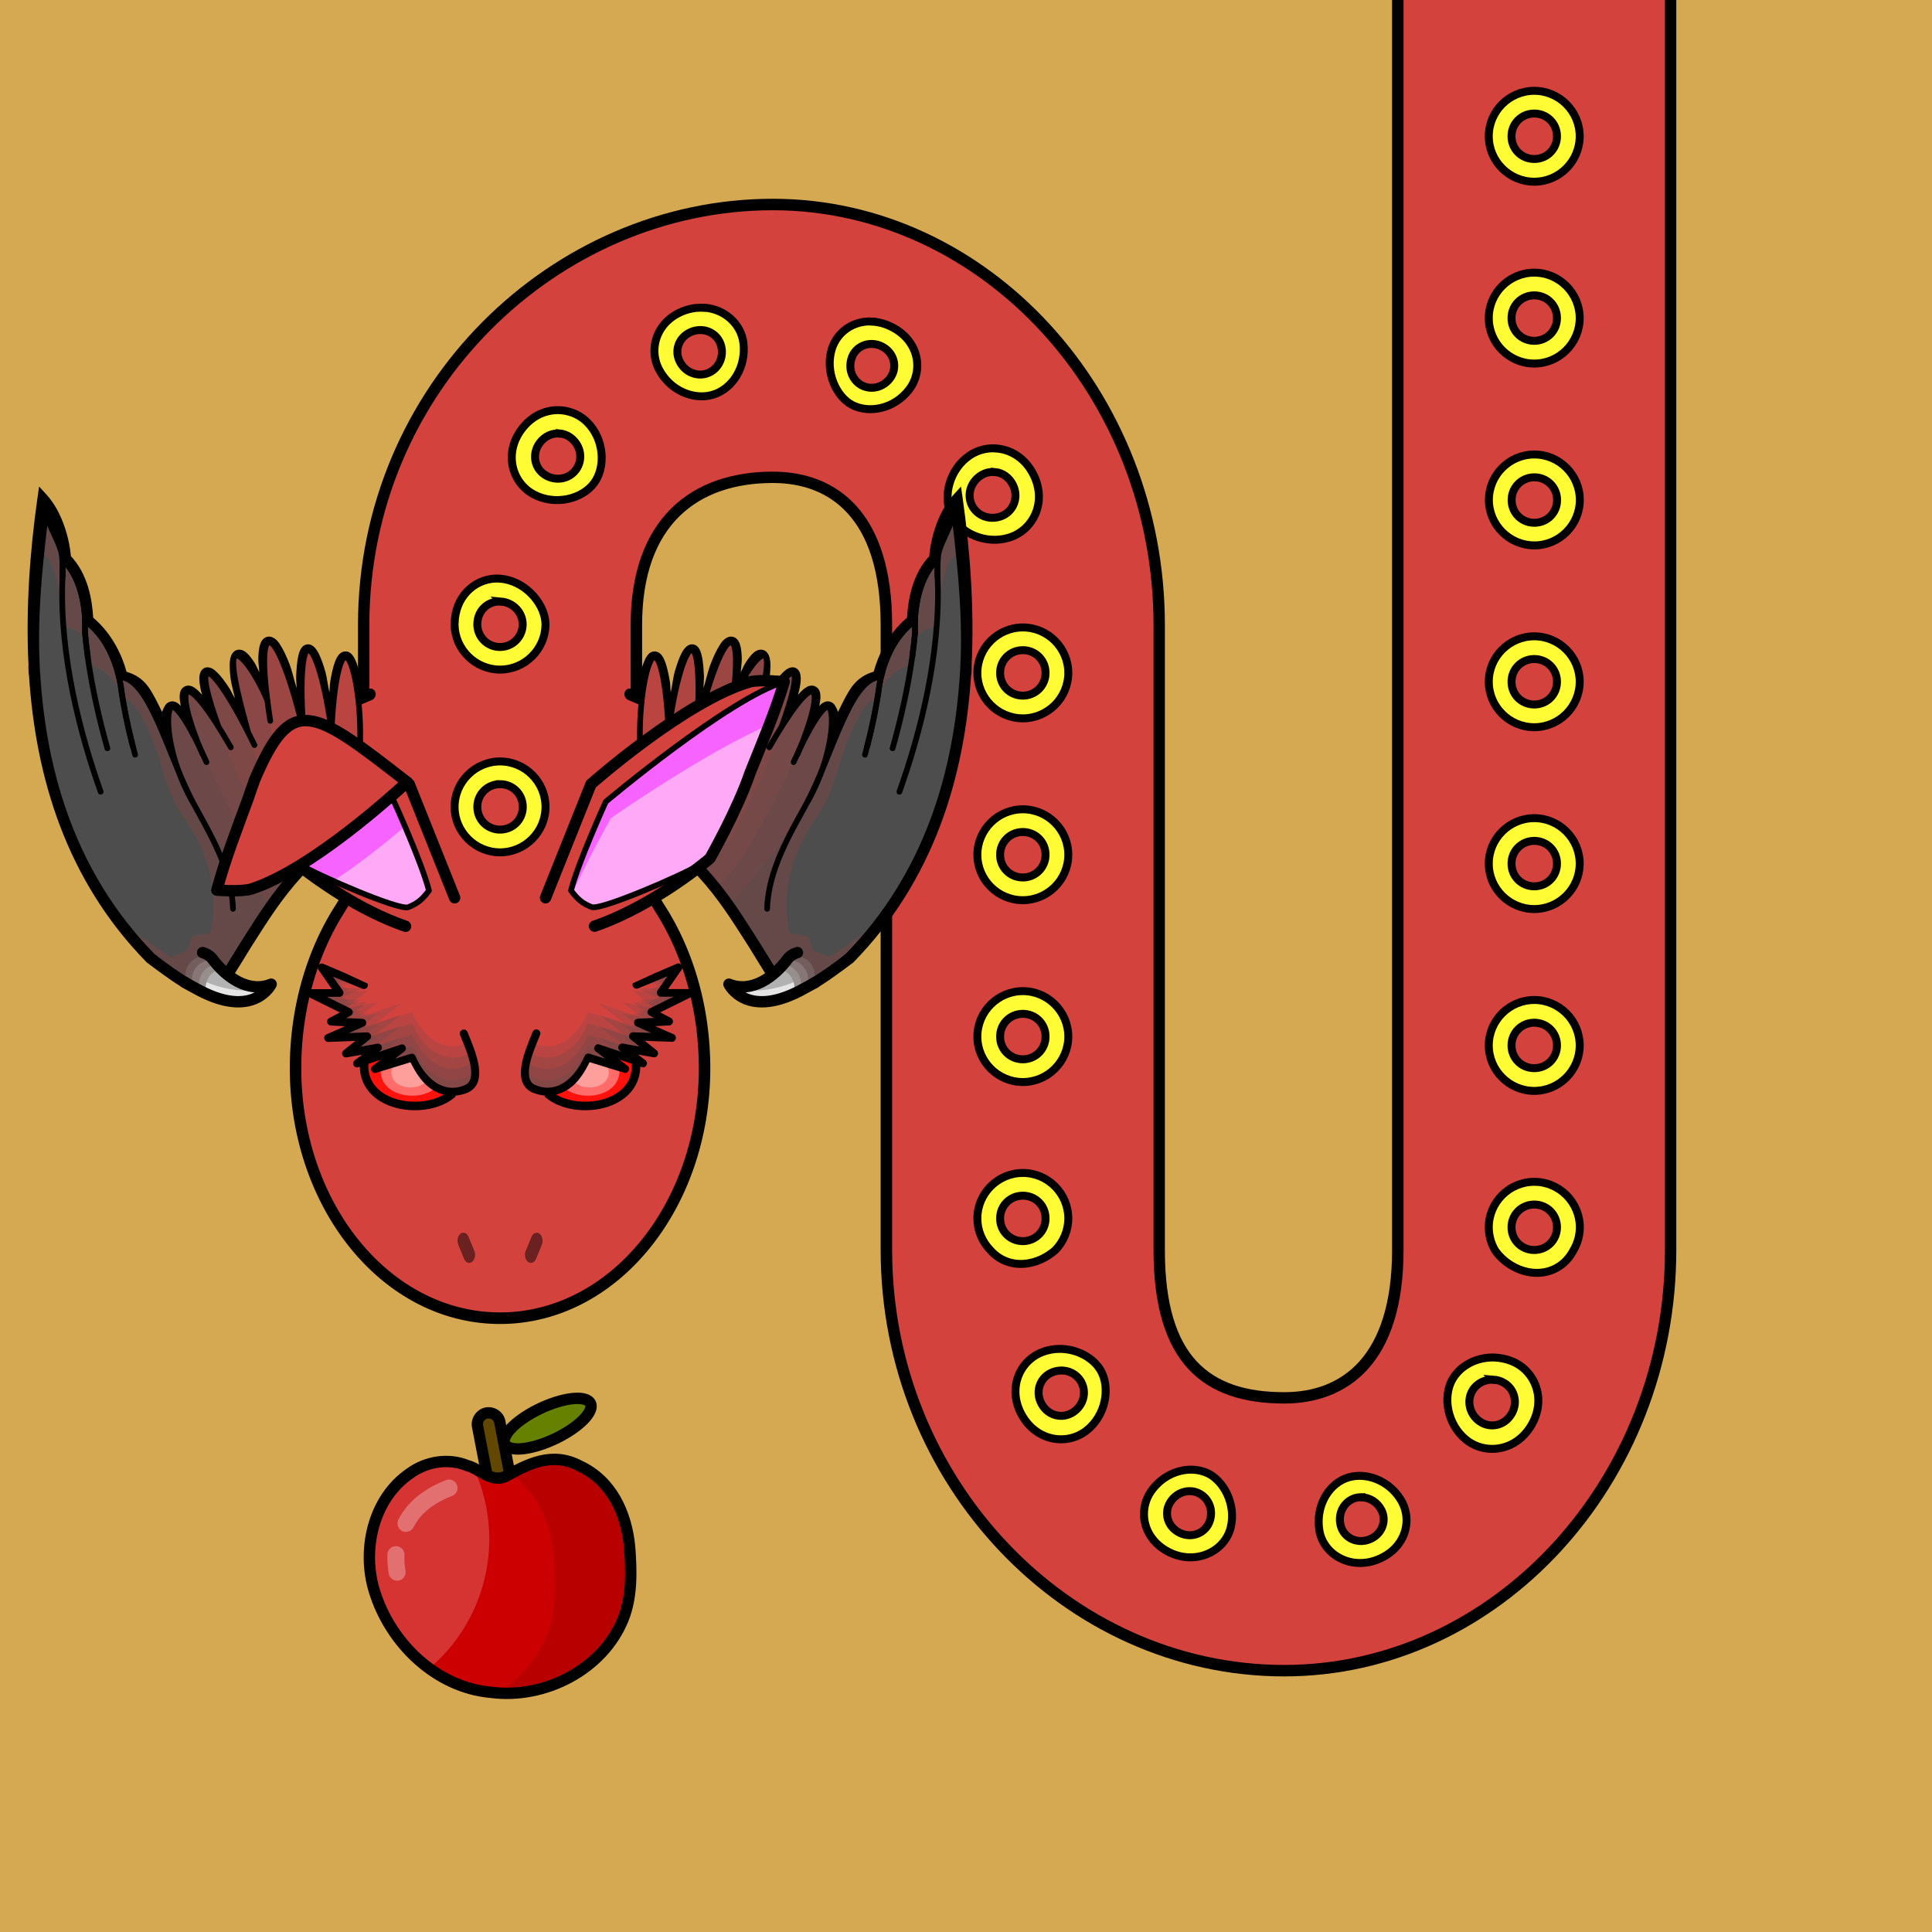 <?xml version="1.0" encoding="UTF-8" standalone="no"?> <svg xmlns="http://www.w3.org/2000/svg" xmlns:xhtml="http://www.w3.org/1999/xhtml" width="170" height="170" viewBox="0 0 170 170" version="1.1"><rect x="0" y="0" width="170" height="170" fill="#333333" stroke="none"/> <style> @media (prefers-color-scheme: dark) { svg { background: #0e0e0e; } } </style><g id="pattern-base" data-size="16"> <path d="M 7.94,4 A 4,4 0 0 0 4,8 4,4 0 0 0 8,12 4,4 0 0 0 12,8 4,4 0 0 0 8,4 4,4 0 0 0 7.94,4 Z M 7.95,6 A 2,2 0 0 1 8,6 2,2 0 0 1 10,8 2,2 0 0 1 8,10 2,2 0 0 1 6,8 2,2 0 0 1 7.95,6 Z" fill="#fffc36" stroke="#000000" stroke-width="0.7" stroke-linecap="square"/> </g><g id="background"> <rect fill="#d5a952" x="0" y="0" width="170" height="170"/> </g> <g id="food" transform="translate(32,122.5)" data-width="24" data-height="27" data-anchorx="0.5" data-anchory="0.48"> <g> <path d="M 10.73,1.34 C 9.93,1.49 9.38,2.29 9.53,3.09 l 1.88,9.78 v 0 c 0.16,0.8 0.95,1.33 1.74,1.18 h 0 l 0,0 c 0.79,-0.15 1.33,-0.95 1.18,-1.74 v 0 L 12.47,2.52 v 0 C 12.32,1.73 11.53,1.2 10.73,1.34 Z" fill="#000000"/> <path d="m 10.91,2.32 c -0.27,0.05 -0.45,0.31 -0.4,0.58 l 1.88,9.78 c 0.05,0.27 0.31,0.44 0.58,0.39 0.27,-0.05 0.45,-0.31 0.39,-0.58 L 11.49,2.71 C 11.44,2.45 11.18,2.27 10.91,2.32 Z" fill="#614700"/> <path d="M 12.45,7.43 C 11.21,7.97 10.24,6.76 9.12,6.46 7.46,5.78 5.53,6.09 4.09,7.13 c -3.28,2.23 -4.28,6.78 -3.13,10.42 1.41,4.52 5.4,8.42 10.24,8.85 4.7,0.62 9.84,-1.99 11.64,-6.47 0.79,-2 0.72,-4.22 0.56,-6.32 C 23.12,10.67 21.82,7.8 19.02,6.5 16.57,5.19 14.43,6.33 12.45,7.43 Z" fill="#cc0000"/> <path d="M 7.18,6.1 C 6.08,6.11 4.99,6.48 4.09,7.13 0.81,9.36 -0.19,13.91 0.96,17.56 1.79,20.21 3.51,22.65 5.78,24.3 A 14.78,14.86 0 0 0 11.05,12.91 14.78,14.86 0 0 0 9.69,6.69 C 9.51,6.59 9.32,6.51 9.12,6.46 8.5,6.2 7.84,6.09 7.18,6.1 Z" fill="#ffffff" fill-opacity="0.2"/> <path d="M 19.99,1.09 A 1.49,4.17 64.73 0 1 16.56,4.23 1.49,4.17 64.73 0 1 12.38,4.45 1.49,4.17 64.73 0 1 15.81,1.31 1.49,4.17 64.73 0 1 19.99,1.09 Z" fill="#668000" stroke="#000000" stroke-linecap="round" stroke-linejoin="round"/> <path d="m 16.39,5.93 c -1.23,0.1 -2.37,0.66 -3.47,1.26 2.4,1.6 3.55,4.39 3.81,7.26 0.18,2.31 0.25,4.74 -0.61,6.93 -0.85,2.12 -2.39,3.86 -4.27,5.09 4.52,0.32 9.27,-2.25 10.99,-6.53 0.79,-2 0.72,-4.22 0.56,-6.32 C 23.12,10.67 21.83,7.8 19.02,6.5 18.1,6.01 17.23,5.86 16.39,5.93 Z" fill="#000000" fill-opacity="0.1"/> <path d="m 2.87,13.55 a 0.75,0.75 0 0 0 -0.78,0.71 c -0.02,0.55 0.02,1.12 0.12,1.71 a 0.75,0.75 0 0 0 0.86,0.61 0.75,0.75 0 0 0 0.61,-0.86 C 3.6,15.22 3.57,14.76 3.59,14.32 A 0.75,0.75 0 0 0 2.87,13.55 Z" fill="#ffffff" fill-opacity="0.3"/> <path d="M 7.57,7.69 A 0.75,0.75 0 0 0 7.24,7.74 C 5.29,8.5 3.85,9.65 3.06,11.21 A 0.75,0.75 0 0 0 3.39,12.22 0.75,0.75 0 0 0 4.39,11.88 C 4.99,10.71 6.08,9.79 7.79,9.13 A 0.75,0.75 0 0 0 8.21,8.17 0.75,0.75 0 0 0 7.57,7.69 Z" fill="#ffffff" fill-opacity="0.3"/> <path d="M 12.45,7.43 C 11.21,7.97 10.24,6.76 9.12,6.46 7.46,5.78 5.53,6.09 4.09,7.13 0.81,9.36 -0.19,13.91 0.96,17.56 c 1.41,4.52 5.4,8.42 10.24,8.85 4.7,0.62 9.84,-1.99 11.64,-6.47 0.79,-2 0.72,-4.22 0.56,-6.32 C 23.12,10.67 21.82,7.8 19.02,6.5 16.57,5.19 14.43,6.33 12.45,7.43 Z" fill="none" stroke="#000000" stroke-linecap="round" stroke-linejoin="round"/> </g> </g><path id="body-color" fill="#d4423e" d="m 123,0 v 55 55 c 0,9.67 -4.66,13 -9.99,13 -6.85,0 -11,-3.33 -11,-13 V 55 c 0,-20.33 -15.34,-37.01 -34,-37.01 C 48.85,18 32,34.14 32,55 V 73 H 56 V 55 c 0,-9.13 5.16,-13 12,-13 5.33,0 9.99,3.33 9.99,13 v 55 c 0,20.33 15.85,37.01 35.01,37.01 18.67,0 34,-16.67 34,-37.01 V 55 0 Z"/> <g id="head" transform="translate(25.5,72)" data-width="37" data-height="45"> <path fill="#d4423e" d="M 6.44,0.5 C 6.36,3.23 5.7,5.94 4.46,7.88 v 0 0 C 1.9,11.84 0.49,16.84 0.49,22 c 0,12.15 8,22 18,22 10,0 18,-9.85 18,-22 0,-5.16 -1.41,-10.16 -3.97,-14.12 v 0 0 C 31.3,5.94 30.64,3.23 30.56,0.5 V 0 H 6.44 Z"/> <path fill="#000000" d="M 6.01,0 C 6.01,2.82 5.29,5.66 4.05,7.61 1.43,11.66 0,16.75 0,22 0,34.37 8.18,44.5 18.5,44.5 28.82,44.5 37,34.37 37,22 37,16.75 35.57,11.66 32.95,7.61 31.71,5.66 30.99,2.82 30.99,0 h -1 c 0,2.99 0.75,5.97 2.12,8.14 a 0.5,0.5 0 0 0 0,0.01 c 2.5,3.86 3.88,8.77 3.88,13.84 0,11.93 -7.83,21.49 -17.49,21.49 -9.66,0 -17.49,-9.56 -17.49,-21.49 0,-5.07 1.38,-9.98 3.88,-13.84 a 0.5,0.5 0 0 0 0,-0.01 C 6.26,5.97 7,2.99 7.01,0 Z"/> <path fill="#000000" fill-opacity="0.5" d="m 15.27,36.47 a 0.52,0.71 0 0 0 -0.25,0.09 0.52,0.71 0 0 0 -0.01,0.01 0.52,0.71 0 0 0 -0.18,0.96 0.52,0.71 0 0 0 0,0.01 l 0.5,1.22 a 0.52,0.71 0 0 0 0.71,0.27 0.52,0.71 0 0 0 0.2,-0.96 0.52,0.71 0 0 0 -0.01,-0.02 l -0.5,-1.22 a 0.52,0.71 0 0 0 -0.46,-0.36 z m 6.46,0 a 0.52,0.71 0 0 0 -0.46,0.36 l -0.5,1.22 a 0.52,0.71 0 0 0 -0.01,0.02 0.52,0.71 0 0 0 0.2,0.96 0.52,0.71 0 0 0 0.71,-0.27 l 0.5,-1.22 a 0.52,0.71 0 0 0 0,-0.01 0.52,0.71 0 0 0 -0.18,-0.96 0.52,0.71 0 0 0 -0.01,-0.01 0.52,0.71 0 0 0 -0.25,-0.09 z"/> </g> <g id="pattern"> <path d="m 135,7.99 c -2.2,0 -4,1.8 -4,4 v 0 c 0,2.2 1.8,4 4,4 2.2,0 4,-1.8 4,-4 v 0 c 0,-2.2 -1.8,-4 -4,-4 z m 0,2 c 1.12,0 2,0.88 2,2 v 0 c 0,1.12 -0.88,2 -2,2 -1.12,0 -2,-0.88 -2,-2 v 0 c 0,-1.12 0.89,-2 2,-2 z m 0,14 c -2.2,0 -4,1.8 -4,4 v 0 c 0,2.2 1.8,4 4,4 2.2,0 4,-1.8 4,-4 v 0 c 0,-2.2 -1.8,-4 -4,-4 z m 0,2 c 1.12,0 2,0.88 2,2 v 0 c 0,1.12 -0.88,2 -2,2 -1.12,0 -2,-0.88 -2,-2 v 0 c 0,-1.12 0.89,-2 2,-2 z M 62.05,27.09 c -0.25,-0.02 -0.5,-0.02 -0.76,0 -0.29,0.03 -0.59,0.09 -0.89,0.18 l 0,0 c -2.55,0.82 -3.4,3.33 -2.42,5.22 0.99,1.91 3.1,2.76 4.79,2.23 h 0 c 1.69,-0.53 2.91,-2.42 2.64,-4.57 -0.21,-1.64 -1.62,-2.91 -3.35,-3.07 z m 14.71,1.2 c -1.7,-0.1 -3.14,0.95 -3.58,2.46 -0.59,2 0.41,4.13 1.76,4.86 1.51,0.81 3.72,0.38 5.03,-1.3 1.31,-1.67 0.92,-4.28 -1.45,-5.51 l 0,0 c -0.6,-0.31 -1.19,-0.47 -1.76,-0.5 z m -14.94,0.76 c 0.8,0.08 1.47,0.65 1.65,1.45 0.24,1.07 -0.35,2.07 -1.29,2.37 h 0 C 61.23,33.17 60.17,32.68 59.75,31.68 c -0.42,-1 0.07,-2.16 1.24,-2.54 h 0 c 0.28,-0.09 0.56,-0.12 0.83,-0.09 z m 15.02,1.22 c 0.26,0.02 0.53,0.09 0.79,0.23 l 0,0 c 1.04,0.54 1.35,1.77 0.76,2.68 -0.59,0.9 -1.7,1.18 -2.56,0.73 h 0 c -0.86,-0.46 -1.25,-1.52 -0.85,-2.52 0.3,-0.74 1.05,-1.18 1.84,-1.12 z m -28.04,5.83 c -1.06,0.08 -2.12,0.62 -2.91,1.68 l 0,0 c -1.58,2.12 -0.84,4.7 1.07,5.72 1.91,1.02 4.28,0.4 5.31,-0.99 l 0,0 C 53.3,41.12 53.19,38.67 51.67,37.15 50.9,36.39 49.85,36.02 48.8,36.1 Z m 0.45,2.04 c 0.38,0.04 0.76,0.19 1.07,0.46 0.84,0.72 0.97,1.9 0.36,2.73 v 0 c -0.61,0.83 -1.78,1.05 -2.72,0.46 -0.94,-0.59 -1.18,-1.86 -0.47,-2.82 v 0 c 0.46,-0.61 1.12,-0.88 1.76,-0.82 z m 38.34,1.31 c -0.79,-0.04 -1.59,0.17 -2.26,0.62 -1.8,1.21 -2.39,3.63 -1.63,5.23 l 0,0 c 0.76,1.59 3.01,2.66 5.11,2 2.1,-0.66 3.32,-3.09 2.15,-5.49 l 0,0 c -0.73,-1.5 -2.04,-2.28 -3.36,-2.35 z m 47.42,0.54 c -2.2,0 -4,1.8 -4,4 v 0 c 0,2.2 1.8,4 4,4 2.2,0 4,-1.8 4,-4 v 0 c 0,-2.2 -1.8,-4 -4,-4 z m -47.47,1.54 c 0.65,0.06 1.26,0.46 1.6,1.16 l 0,0 c 0.52,1.08 0.04,2.31 -1.01,2.72 -1.05,0.41 -2.17,-0.03 -2.62,-0.97 h 0 c -0.45,-0.94 -0.09,-2.09 0.88,-2.65 0.36,-0.21 0.77,-0.29 1.15,-0.25 z m 47.47,0.47 c 1.12,0 2,0.88 2,2 v 0 c 0,1.12 -0.88,2 -2,2 -1.12,0 -2,-0.88 -2,-2 v 0 c 0,-1.12 0.89,-2 2,-2 z M 43.56,50.91 C 41.72,51 40.03,52.51 40,54.91 v 0 c 0,0.03 0,0.06 0,0.08 0.04,2.16 1.83,3.93 4,3.93 2.17,0 3.96,-1.76 4,-3.93 0,-0.02 0,-0.04 0,-0.06 v 0 C 47.98,53.29 46.48,51.34 44.36,50.96 44.09,50.92 43.83,50.9 43.56,50.91 Z m 0.53,2.02 c 1.1,0.1 1.9,0.98 1.9,2 0,0.02 0,0.04 0,0.07 -0.04,1.08 -0.91,1.93 -2,1.93 C 42.91,56.93 42.04,56.08 42,55 c 0,-0.03 0,-0.05 0,-0.08 v 0 c 0.01,-1.25 1,-2.08 2.1,-1.98 z M 90,55.21 c -2.2,0 -4,1.8 -4,4 v 0 c 0,2.2 1.8,4 4,4 2.2,0 4,-1.8 4,-4 v 0 c 0,-2.2 -1.8,-4 -4,-4 z m 45,0.78 c -2.2,0 -4,1.8 -4,4 v 0 c 0,2.2 1.8,4 4,4 2.2,0 4,-1.8 4,-4 v 0 c 0,-2.2 -1.8,-4 -4,-4 z M 90,57.21 c 1.12,0 2,0.88 2,2 v 0 c 0,1.12 -0.89,2 -2,2 -1.12,0 -2,-0.88 -2,-2 v 0 c 0,-1.12 0.88,-2 2,-2 z m 45,0.78 c 1.12,0 2,0.88 2,2 v 0 c 0,1.12 -0.88,2 -2,2 -1.12,0 -2,-0.88 -2,-2 v 0 c 0,-1.12 0.89,-2 2,-2 z M 44,67 C 41.81,67 40,68.8 40,71 c 0,2.2 1.81,4 4,4 2.2,0 4,-1.8 4,-4 0,-2.2 -1.8,-4 -4,-4 z m 0,2 c 1.12,0 2,0.88 2,2 0,1.12 -0.88,2 -2,2 C 42.89,73 42,72.12 42,71 c 0,-1.12 0.89,-2 2,-2 z M 90,71.21 c -2.2,0 -4,1.8 -4,4 v 0 c 0,2.2 1.8,4 4,4 2.2,0 4,-1.8 4,-4 v 0 c 0,-2.2 -1.8,-4 -4,-4 z m 45,0.78 c -2.2,0 -4,1.8 -4,4 v 0 c 0,2.2 1.8,4 4,4 2.2,0 4,-1.8 4,-4 v 0 c 0,-2.2 -1.8,-4 -4,-4 z M 90,73.21 c 1.12,0 2,0.88 2,2 v 0 c 0,1.12 -0.89,2 -2,2 -1.12,0 -2,-0.88 -2,-2 v 0 c 0,-1.12 0.88,-2 2,-2 z m 45,0.78 c 1.12,0 2,0.88 2,2 v 0 c 0,1.12 -0.88,2 -2,2 -1.12,0 -2,-0.88 -2,-2 v 0 c 0,-1.12 0.89,-2 2,-2 z M 90,87.21 c -2.2,0 -4,1.8 -4,4 v 0 c 0,2.2 1.8,4 4,4 2.2,0 4,-1.8 4,-4 v 0 c 0,-2.2 -1.8,-4 -4,-4 z m 45,0.78 c -2.2,0 -4,1.8 -4,4 v 0 c 0,2.2 1.8,4 4,4 2.2,0 4,-1.8 4,-4 v 0 c 0,-2.2 -1.8,-4 -4,-4 z M 90,89.21 c 1.12,0 2,0.88 2,2 v 0 c 0,1.12 -0.89,2 -2,2 -1.12,0 -2,-0.88 -2,-2 v 0 c 0,-1.12 0.88,-2 2,-2 z m 45,0.78 c 1.12,0 2,0.88 2,2 v 0 c 0,1.12 -0.88,2 -2,2 -1.12,0 -2,-0.88 -2,-2 v 0 c 0,-1.12 0.89,-2 2,-2 z M 90,103.21 c -2.2,0 -4,1.8 -4,4 v 0 c 0,1.08 0.43,2.06 1.14,2.79 0.74,0.85 1.78,1.27 2.89,1.21 1.11,-0.06 2.11,-0.57 2.83,-1.21 0.7,-0.72 1.14,-1.71 1.14,-2.79 v 0 c 0,-2.2 -1.8,-4 -4,-4 z m 45,0.78 c -2.2,0 -4,1.8 -4,4 v 0 c 0,0.73 0.2,1.42 0.54,2.01 0.67,0.99 1.93,1.87 3.38,1.99 1.47,0.12 2.83,-0.6 3.54,-1.99 0.35,-0.59 0.55,-1.28 0.55,-2.01 v 0 c 0,-2.2 -1.8,-4 -4,-4 z M 90,105.21 c 1.12,0 2,0.88 2,2 v 0 c 0,1.12 -0.89,2 -2,2 -1.12,0 -2,-0.88 -2,-2 v 0 c 0,-1.12 0.88,-2 2,-2 z m 45,0.78 c 1.12,0 2,0.88 2,2 v 0 c 0,1.12 -0.88,2 -2,2 -1.12,0 -2,-0.88 -2,-2 v 0 c 0,-1.12 0.89,-2 2,-2 z m -41.76,12.7 c -0.51,0 -1.04,0.09 -1.54,0.29 -2.03,0.78 -3.08,3.26 -1.77,5.56 v 0 c 1.31,2.3 3.97,2.67 5.67,1.34 1.7,-1.32 2.11,-3.75 1.27,-5.26 -0.64,-1.13 -2.08,-1.93 -3.62,-1.93 z m 38.25,0.76 c -1.54,-0.05 -2.98,0.69 -3.69,1.92 -0.87,1.52 -0.47,3.97 1.21,5.32 1.68,1.35 4.37,1.03 5.73,-1.27 v 0 c 1.36,-2.3 0.34,-4.81 -1.7,-5.64 -0.51,-0.21 -1.04,-0.31 -1.55,-0.33 z m -38.24,1.15 c 0.77,-0.06 1.5,0.32 1.88,0.99 l 0,0 c 0.5,0.9 0.23,2.06 -0.7,2.67 -0.92,0.61 -2.17,0.35 -2.77,-0.71 l 0,0 c -0.59,-1.04 -0.19,-2.27 0.82,-2.75 0.25,-0.12 0.51,-0.18 0.77,-0.2 z m 38.2,0.8 c 0.26,0.02 0.52,0.09 0.77,0.22 1.01,0.49 1.39,1.75 0.79,2.78 l 0,0 c -0.63,1.07 -1.89,1.31 -2.8,0.68 -0.92,-0.63 -1.17,-1.83 -0.66,-2.7 l 0,0 c 0.39,-0.67 1.14,-1.04 1.91,-0.97 z m -26.48,7.92 c -1.34,-0.06 -2.79,0.6 -3.7,1.92 -1.19,1.75 -0.66,4.32 1.77,5.42 h 0 c 2.28,1.03 4.74,-0.18 5.25,-2.25 0.5,-2.05 -0.62,-4.13 -2.05,-4.79 l 0,0 c -0.4,-0.18 -0.83,-0.28 -1.28,-0.3 z m 14.68,0.54 c -0.44,0 -0.87,0.07 -1.26,0.23 v 0 c -1.57,0.62 -2.65,2.52 -2.29,4.62 0.37,2.1 2.77,3.46 5.12,2.52 l 0,0 c 2.51,-1 3.13,-3.55 2,-5.32 -0.85,-1.34 -2.26,-2.04 -3.58,-2.05 z m -14.9,1.35 c 0.24,0.01 0.47,0.06 0.7,0.17 v 0 c 0.89,0.41 1.35,1.46 0.99,2.48 -0.36,1.02 -1.52,1.53 -2.59,1.04 h 0 c -1.07,-0.49 -1.46,-1.7 -0.92,-2.64 0.4,-0.71 1.12,-1.08 1.83,-1.05 z m 15.04,0.54 c 0.7,0.01 1.39,0.41 1.76,1.12 0.49,0.95 0.06,2.14 -1.04,2.58 h 0 c -1.1,0.44 -2.24,-0.13 -2.53,-1.17 -0.29,-1.03 0.21,-2.05 1.11,-2.41 h 0 c 0.22,-0.09 0.46,-0.13 0.7,-0.13 z" fill="#fffc36" stroke="#000000" stroke-width="0.7"/> </g><g id="body-outline"> <path fill="#000000" d="m 122.49,0 v 55 55 c 0,4.75 -1.15,7.86 -2.87,9.79 -1.73,1.92 -4.06,2.71 -6.62,2.71 -3.34,0 -5.92,-0.8 -7.7,-2.71 -1.78,-1.91 -2.8,-5.02 -2.8,-9.78 V 55 C 102.5,34.42 86.96,17.49 68,17.49 48.57,17.49 31.5,33.86 31.5,55 v 17.205 h 1 V 72.195 55 c 0,-20.6 16.63,-36.5 35.5,-36.5 18.37,0 33.5,16.42 33.5,36.5 v 55 c 0,4.9 1.06,8.3 3.07,10.47 2.01,2.17 4.93,3.03 8.43,3.03 2.77,0 5.43,-0.88 7.37,-3.04 1.94,-2.16 3.13,-5.55 3.13,-10.46 V 55 0 Z m 24.01,0 v 55 55 c 0,20.08 -15.13,36.5 -33.5,36.5 -18.86,0 -34.5,-16.43 -34.5,-36.5 V 55 c 0,-4.91 -1.19,-8.3 -3.13,-10.46 -1.94,-2.16 -4.6,-3.04 -7.37,-3.04 -3.52,0 -6.66,1 -8.92,3.22 -2.26,2.22 -3.59,5.62 -3.59,10.28 l 0.01,17.205 h 1 V 55 c 0,-4.47 1.25,-7.57 3.28,-9.57 2.03,-2 4.89,-2.93 8.22,-2.93 2.56,0 4.9,0.79 6.62,2.71 1.73,1.92 2.87,5.03 2.87,9.79 v 55 c 0,20.59 16.06,37.51 35.51,37.51 18.96,0 34.5,-16.92 34.5,-37.51 V 55 0 Z"/> </g><g id="eyes" transform="translate(25.5,72)"> <path fill="#ff120c" stroke="#000000" stroke-width="0.75" d="m 14.22,24.31 c -2.38,1.94 -7.93,1.11 -7.68,-2.78 0.26,-1.6 2.03,-0.86 3.94,-0.43 1.92,0.43 4,1.61 3.74,3.21 z"/> <path fill="#ff6c69" d="m 12.76,23.79 c -1.47,1.2 -4.91,0.69 -4.76,-1.72 0.16,-0.99 1.26,-1.53 2.44,-1.27 1.19,0.27 2.48,2 2.32,2.99 z"/> <path fill="#ff9f9c" d="m 11.83,23.31 c -0.89,0.73 -2.98,0.42 -2.89,-1.05 0.1,-0.6 0.76,-1.93 1.48,-1.77 0.72,0.16 1.51,2.21 1.41,2.81 z"/> <path fill="#d4423e" d="m 15.31,18.94 c 0.67,1.62 1.88,4.37 0.06,4.94 -2.07,0.73 -3.73,-0.78 -4.63,-2.81 l -3.25,1 2.38,-1.81 -3.94,1.31 1.81,-1.37 -2.81,0.5 1.87,-1.5 -3.44,0.12 3,-1.31 -2.75,-0.12 1.56,-0.81 -3.44,-1.69 h 2.62 l -1.56,-2.25 2.62,1.12 1.12,0.46"/> <path fill="#4d4d4d" fill-opacity="0.2" d="m 2.81,13.12 0.87,1.25 H 4.37 L 3.8,13.55 Z m -1.06,2.25 2.45,1.2 0.99,-0.51 -1.4,-0.69 z m 3.18,1.56 0.26,0.13 -1.56,0.81 0.68,0.03 2.07,-0.91 z m 1.89,1.25 -0.95,0.04 -2.49,1.09 2.13,-0.08 z m 0.94,1 -1.21,0.21 -1.61,1.29 1.09,-0.19 z m 2.13,0.06 -3.6,1.2 1.47,-0.26 -1.81,1.37 1.61,-0.54 z m 0.87,0.81 -1.05,0.32 -2.2,1.68 3.25,-1 c 0.89,2.03 2.56,3.54 4.63,2.81 0.88,-0.28 1.05,-1.07 0.91,-2 -0.1,0.47 -0.37,0.83 -0.91,1 -2.07,0.73 -3.73,-0.78 -4.63,-2.81 z"/> <path fill="#4d4d4d" fill-opacity="0.2" d="m 2.81,13.12 0.17,0.25 h 0.41 z m 0.81,1.17 0.75,1.08 h -2.63 l 2.85,1.4 1.77,-0.78 -2.75,-0.12 1.56,-0.81 z m 3.19,2.89 -2.01,0.07 -1.18,0.62 2.2,0.1 z m 0.94,1 -2.81,0.5 0.16,-0.13 -1.72,0.75 3.04,-0.11 z m 2.13,0.06 -3.24,1.08 -1.7,1.36 2.81,-0.5 -1.81,1.37 3.94,-1.31 -2.38,1.81 3.25,-1 c 0.89,2.03 2.56,3.54 4.63,2.81 1.08,-0.34 1.08,-1.45 0.77,-2.63 -0.15,0.28 -0.39,0.51 -0.77,0.63 -2.07,0.73 -3.73,-0.78 -4.63,-2.81 l -3.25,1 z"/> <path fill="#4d4d4d" fill-opacity="0.2" d="m 2.81,13.12 1.11,1.6 1.18,-0.61 z m 1.23,1.77 0.33,0.48 H 1.75 l 1.78,0.87 2.85,-1.25 z m 2.77,1.29 -3.17,0.12 1.55,0.76 -1.56,0.81 2.75,0.12 -3,1.31 3.44,-0.12 -1.88,1.5 2.81,-0.5 -1.81,1.38 L 9.88,20.25 7.5,22.06 10.75,21.06 c 0.89,2.03 2.56,3.54 4.63,2.81 1.29,-0.41 1.05,-1.91 0.56,-3.33 -0.14,0.14 -0.33,0.26 -0.56,0.33 -2.07,0.73 -3.73,-0.78 -4.63,-2.81 l -3.25,1 2.38,-1.81 -3.94,1.31 1.81,-1.38 -2.81,0.5 z"/> <path fill="#4d4d4d" fill-opacity="0.2" d="m 2.81,13.13 1.3,1.87 C 4.94,14.39 6.56,14.71 5.32,13.95 l 0.12,0.3 -0.76,-0.33 -1.05,-0.05 0.42,-0.22 z m 4,2.06 -2.5,0.09 0.07,0.1 H 1.75 l 3.44,1.69 -1.56,0.81 2.75,0.12 -3,1.31 3.44,-0.12 -1.88,1.5 2.81,-0.5 -1.81,1.38 3.94,-1.31 -2.38,1.81 3.25,-1 c 0.89,2.03 2.56,3.54 4.63,2.81 1.55,-0.49 0.91,-2.51 0.27,-4.12 -0.08,0.04 -0.17,0.08 -0.27,0.12 -2.07,0.73 -3.73,-0.78 -4.63,-2.81 l -3.25,1 2.38,-1.81 -3.94,1.31 1.81,-1.37 -2.81,0.5 z"/> <path fill="#000000" d="M 4.81,13.6 2.95,12.81 c -0.32,-0.14 -0.62,0.23 -0.43,0.52 l 1.19,1.71 H 1.75 c -0.35,0.02 -0.46,0.49 -0.15,0.66 l 2.81,1.39 -0.94,0.49 c -0.31,0.17 -0.21,0.63 0.14,0.66 l 1.25,0.06 -1.62,0.71 c -0.36,0.15 -0.24,0.68 0.15,0.67 l 2.38,-0.09 -1.05,0.84 c -0.27,0.23 -0.07,0.67 0.28,0.61 l 1.37,-0.24 -0.65,0.49 c -0.33,0.24 -0.06,0.75 0.32,0.61 l 1.95,-0.65 -0.71,0.54 c -0.3,0.24 -0.06,0.72 0.31,0.61 l 3.03,-0.93 c 0.46,0.93 1.02,1.8 1.79,2.33 0.86,0.59 1.93,0.81 3.06,0.41 0,0 0,0 0.01,0 0.53,-0.17 0.9,-0.55 1.06,-1 0.16,-0.45 0.15,-0.95 0.07,-1.46 -0.17,-1.03 -0.65,-2.14 -0.98,-2.95 -0.08,-0.18 -0.28,-0.26 -0.46,-0.18 -0.18,0.07 -0.27,0.28 -0.19,0.46 0.34,0.82 0.8,1.89 0.94,2.78 0.07,0.45 0.06,0.84 -0.04,1.11 -0.1,0.28 -0.26,0.45 -0.63,0.57 0,0 -0.01,0 -0.01,0.01 -0.93,0.33 -1.72,0.16 -2.44,-0.33 -0.71,-0.49 -1.32,-1.32 -1.75,-2.3 -0.07,-0.16 -0.25,-0.24 -0.42,-0.19 l -1.38,0.43 0.82,-0.63 c 0.33,-0.24 0.06,-0.75 -0.32,-0.61 l -1.91,0.64 0.11,-0.09 C 8.27,20.25 8.06,19.77 7.69,19.84 L 6.23,20.1 7.03,19.46 C 7.29,19.25 7.13,18.83 6.8,18.84 l -1.6,0.06 1.31,-0.58 C 6.86,18.17 6.76,17.66 6.39,17.65 l -1.44,-0.07 0.4,-0.21 c 0.26,-0.13 0.25,-0.5 -0.01,-0.63 l -2.09,-1.03 h 1.12 c 0.28,0 0.45,-0.32 0.29,-0.55 L 3.79,13.93 6.38,15 c 0.29,0.12 0.58,-0.16 0.47,-0.45 z"/> <path fill="#ff120c" stroke="#000000" stroke-width="0.75" d="m 22.78,24.31 c 2.38,1.94 7.93,1.11 7.68,-2.78 -0.26,-1.6 -2.03,-0.86 -3.94,-0.43 -1.92,0.43 -4,1.61 -3.74,3.21 z"/> <path fill="#ff6c69" d="m 24.24,23.79 c 1.47,1.2 4.91,0.69 4.76,-1.72 -0.16,-0.99 -1.26,-1.53 -2.44,-1.27 -1.19,0.27 -2.48,2 -2.32,2.99 z"/> <path fill="#ff9f9c" d="m 25.17,23.31 c 0.89,0.73 2.98,0.42 2.89,-1.05 -0.1,-0.6 -0.76,-1.93 -1.48,-1.77 -0.72,0.16 -1.51,2.21 -1.41,2.81 z"/> <path fill="#d4423e" d="m 21.69,18.94 c -0.67,1.62 -1.88,4.37 -0.06,4.94 2.07,0.73 3.73,-0.78 4.63,-2.81 l 3.25,1 -2.38,-1.81 3.94,1.31 -1.81,-1.37 2.81,0.5 -1.87,-1.5 3.44,0.12 -3,-1.31 2.75,-0.12 -1.56,-0.81 3.44,-1.69 h -2.62 l 1.56,-2.25 -2.62,1.12 -1.12,0.46"/> <path fill="#4d4d4d" fill-opacity="0.2" d="m 34.19,13.12 -0.87,1.25 h -0.7 l 0.57,-0.83 z m 1.06,2.25 -2.45,1.2 -0.99,-0.51 1.4,-0.69 z m -3.18,1.56 -0.26,0.13 1.56,0.81 -0.68,0.03 -2.07,-0.91 z m -1.89,1.25 0.95,0.04 2.49,1.09 -2.13,-0.08 z m -0.94,1 1.21,0.21 1.61,1.29 -1.09,-0.19 z m -2.13,0.06 3.6,1.2 -1.47,-0.26 1.81,1.37 -1.61,-0.54 z m -0.87,0.81 1.05,0.32 2.2,1.68 -3.25,-1 c -0.89,2.03 -2.56,3.54 -4.63,2.81 -0.88,-0.28 -1.05,-1.07 -0.91,-2 0.1,0.47 0.37,0.83 0.91,1 2.07,0.73 3.73,-0.78 4.63,-2.81 z"/> <path fill="#4d4d4d" fill-opacity="0.2" d="m 34.19,13.12 -0.17,0.25 h -0.41 z m -0.81,1.17 -0.75,1.08 h 2.62 l -2.85,1.4 -1.77,-0.78 2.75,-0.12 -1.56,-0.81 z m -3.19,2.89 2.01,0.07 1.18,0.62 -2.2,0.1 z m -0.94,1 2.81,0.5 -0.16,-0.13 1.72,0.75 -3.04,-0.11 z m -2.12,0.06 3.24,1.08 1.7,1.36 -2.81,-0.5 1.81,1.37 -3.94,-1.31 2.37,1.81 -3.25,-1 c -0.89,2.03 -2.56,3.54 -4.63,2.81 -1.08,-0.34 -1.08,-1.45 -0.77,-2.63 0.15,0.28 0.39,0.51 0.77,0.63 2.07,0.73 3.73,-0.78 4.63,-2.81 l 3.25,1 z"/> <path fill="#4d4d4d" fill-opacity="0.2" d="m 34.19,13.12 -1.11,1.6 -1.18,-0.61 z m -1.23,1.77 -0.33,0.48 h 2.63 l -1.78,0.87 -2.85,-1.25 z m -2.77,1.29 3.17,0.12 -1.55,0.76 1.56,0.81 -2.75,0.12 3,1.31 -3.44,-0.12 1.88,1.5 -2.81,-0.5 1.81,1.38 -3.94,-1.31 2.38,1.81 -3.25,-1 c -0.89,2.03 -2.56,3.54 -4.63,2.81 -1.29,-0.41 -1.05,-1.91 -0.56,-3.33 0.14,0.14 0.33,0.26 0.56,0.33 2.07,0.73 3.73,-0.78 4.63,-2.81 l 3.25,1 -2.38,-1.81 3.94,1.31 -1.81,-1.38 2.81,0.5 z"/> <path fill="#4d4d4d" fill-opacity="0.2" d="M 34.19,13.13 32.89,14.99 C 32.06,14.39 30.44,14.71 31.68,13.95 l -0.12,0.3 0.76,-0.33 1.05,-0.05 -0.42,-0.22 z m -4,2.06 2.5,0.09 -0.07,0.1 h 2.63 l -3.44,1.69 1.56,0.81 -2.75,0.12 3,1.31 -3.44,-0.12 1.88,1.5 -2.81,-0.5 1.81,1.38 -3.94,-1.31 2.37,1.81 -3.25,-1 c -0.89,2.03 -2.56,3.54 -4.63,2.81 -1.55,-0.49 -0.91,-2.51 -0.27,-4.12 0.08,0.04 0.17,0.08 0.27,0.12 2.07,0.73 3.73,-0.78 4.63,-2.81 l 3.25,1 -2.37,-1.81 3.94,1.31 -1.81,-1.37 2.81,0.5 z"/> <path fill="#000000" d="m 32.19,13.6 1.86,-0.8 c 0.32,-0.14 0.62,0.23 0.43,0.52 l -1.19,1.71 h 1.96 c 0.35,0.02 0.46,0.49 0.15,0.66 l -2.81,1.39 0.94,0.49 c 0.31,0.17 0.21,0.63 -0.14,0.66 l -1.25,0.06 1.62,0.71 c 0.36,0.15 0.24,0.68 -0.15,0.67 l -2.38,-0.09 1.05,0.84 c 0.27,0.23 0.07,0.67 -0.28,0.61 l -1.37,-0.24 0.65,0.49 c 0.33,0.24 0.06,0.75 -0.32,0.61 l -1.95,-0.65 0.71,0.54 c 0.3,0.24 0.06,0.72 -0.31,0.61 l -3.03,-0.93 c -0.46,0.93 -1.02,1.8 -1.79,2.33 -0.86,0.59 -1.93,0.81 -3.06,0.41 0,0 0,0 -0.01,0 -0.53,-0.17 -0.9,-0.55 -1.06,-1 -0.16,-0.45 -0.15,-0.95 -0.07,-1.46 0.17,-1.03 0.65,-2.14 0.98,-2.95 0.08,-0.18 0.28,-0.26 0.46,-0.18 0.18,0.07 0.27,0.28 0.19,0.46 -0.34,0.82 -0.8,1.89 -0.94,2.78 -0.07,0.45 -0.06,0.84 0.04,1.11 0.1,0.28 0.26,0.45 0.63,0.57 0,0 0.01,0 0.01,0.01 0.93,0.33 1.72,0.16 2.44,-0.33 0.71,-0.49 1.32,-1.32 1.75,-2.3 0.07,-0.16 0.25,-0.24 0.42,-0.19 l 1.38,0.43 -0.82,-0.63 c -0.33,-0.24 -0.06,-0.75 0.32,-0.61 l 1.91,0.64 -0.11,-0.09 c -0.31,-0.22 -0.1,-0.7 0.27,-0.63 l 1.46,0.26 -0.8,-0.64 c -0.26,-0.21 -0.1,-0.63 0.23,-0.62 l 1.6,0.06 -1.31,-0.58 c -0.34,-0.15 -0.25,-0.66 0.13,-0.67 l 1.44,-0.07 -0.4,-0.21 c -0.26,-0.13 -0.25,-0.5 0.01,-0.63 l 2.09,-1.03 h -1.12 c -0.28,0 -0.45,-0.32 -0.29,-0.55 l 0.87,-1.25 -2.58,1.07 c -0.29,0.12 -0.58,-0.16 -0.47,-0.45 z"/> </g><g id="wings" transform="translate(2,42.81)" data-width="84" data-height="46" data-anchorx="0.5" data-anchory="0.41"> <path d="m 1.79,1.12 c -1.87,13.26 -1.59,29.08 9.45,40.38 1,1.03 2.13,1.64 3.15,1.94 0.07,0.18 0.18,0.33 0.34,0.45 0.13,0.07 0.27,0.14 0.41,0.22 5.16,2.94 6.73,-0.32 6.73,-0.32 -1.46,0.59 -2.93,-0.01 -4.11,-1.06 0.01,-0.01 0.02,-0.01 0.03,-0.02 0.19,-0.18 0.38,-0.41 0.57,-0.63 0.08,-0.09 0.15,-0.17 0.23,-0.27 0.17,-0.22 0.35,-0.46 0.52,-0.71 0.09,-0.12 0.18,-0.25 0.26,-0.38 0.48,-0.72 1,-1.55 1.56,-2.41 1.63,-2.5 3.76,-5.45 7.44,-7.94 0.01,0 0.03,0.01 0.04,0.01 0.1,0 0.2,-0.09 0.29,-0.23 0.59,-0.38 1.37,-0.76 2.04,-1.11 V 18.31 l -1.25,0.48 c -0.22,-2.25 -0.62,-3.78 -1.08,-3.78 -0.04,0 -0.08,0.01 -0.12,0.04 -0.04,0.02 -0.08,0.06 -0.12,0.1 -0.42,0.49 -0.76,2.28 -0.92,4.65 l -0.42,0.19 c -0.53,-3.41 -1.23,-5.67 -1.73,-5.6 -0.53,0.08 -0.7,2.8 -0.41,6.56 l -0.12,0.05 c -1.06,-4.37 -2.29,-7.44 -2.93,-7.29 -0.49,0.11 -0.53,2.08 -0.12,5.13 -1.12,-2.61 -2.08,-4.11 -2.53,-3.95 -0.57,0.19 -0.2,3.02 0.91,6.93 -1.76,-3.48 -3.25,-5.64 -3.71,-5.36 -0.36,0.23 0,1.95 0.94,4.56 -1.31,-2.05 -2.3,-3.15 -2.66,-2.95 -0.36,0.2 -0.16,1.88 0.67,4 -0.85,-1.51 -1.75,-2.77 -2.05,-2.64 -0.41,0.17 -0.39,2.07 0.37,4.77 -1.61,-3.65 -2.9,-7.45 -5.06,-7.64 -0.33,-1.3 -1.12,-3.52 -2.94,-4.9 -0.07,-1.42 -0.43,-3.8 -2,-5.37 C 3.45,5.93 3.41,5.56 3.35,5.17 3.32,4.91 3.27,4.65 3.22,4.39 3.22,4.37 3.21,4.35 3.21,4.33 3.2,4.28 3.18,4.23 3.17,4.18 3.11,3.88 3.03,3.59 2.93,3.3 2.9,3.21 2.88,3.12 2.85,3.03 2.83,2.97 2.8,2.91 2.78,2.85 2.72,2.7 2.66,2.55 2.59,2.4 2.56,2.34 2.53,2.27 2.5,2.21 2.43,2.08 2.36,1.95 2.29,1.83 2.25,1.76 2.21,1.69 2.17,1.63 2.05,1.45 1.93,1.28 1.79,1.12 Z m 12.14,42.2 c 0.05,0.07 0.12,0.13 0.19,0.19 -0.07,-0.06 -0.13,-0.12 -0.19,-0.19 z m 0.21,0.21 c 0.06,0.05 0.13,0.1 0.21,0.14 -0.07,-0.05 -0.14,-0.09 -0.21,-0.14 z" fill="#d4423e"/> <path d="m 1.79,1.12 c -1.87,13.26 -1.59,29.08 9.45,40.38 0.85,0.87 1.79,1.45 2.68,1.79 0.24,0.33 0.7,0.53 1.22,0.82 5.16,2.94 6.73,-0.32 6.73,-0.32 -1.46,0.59 -2.93,-0.02 -4.1,-1.06 0.01,-0.01 0.02,-0.01 0.02,-0.02 0.19,-0.18 0.38,-0.41 0.57,-0.63 0.08,-0.09 0.15,-0.17 0.23,-0.27 0.17,-0.22 0.34,-0.46 0.52,-0.71 0.09,-0.12 0.18,-0.25 0.26,-0.38 0.48,-0.72 1,-1.55 1.56,-2.41 1.63,-2.5 3.77,-5.45 7.44,-7.94 0.09,-0.05 0.26,-0.17 0.33,-0.21 0.56,-0.81 0.97,-3.83 0.97,-7.46 0,-0.23 0,-0.46 0,-0.68 -0.02,-1.18 -0.08,-2.26 -0.18,-3.22 -0.06,-0.56 -0.12,-1.08 -0.2,-1.54 -0.07,-0.44 -0.16,-0.83 -0.25,-1.15 -0.05,-0.18 -0.1,-0.35 -0.15,-0.49 -0.01,-0.04 -0.03,-0.06 -0.04,-0.09 -0.05,-0.12 -0.1,-0.22 -0.16,-0.29 -0.03,-0.04 -0.05,-0.07 -0.08,-0.1 -0.02,-0.02 -0.03,-0.03 -0.05,-0.05 -0.05,-0.04 -0.1,-0.06 -0.15,-0.06 -0.04,0 -0.08,0.01 -0.12,0.04 -0.04,0.02 -0.08,0.06 -0.12,0.1 -0.42,0.49 -0.76,2.28 -0.92,4.65 l -0.42,0.19 c -0.53,-3.41 -1.23,-5.67 -1.73,-5.6 -0.53,0.08 -0.7,2.8 -0.41,6.56 l -0.12,0.05 c -1.06,-4.37 -2.29,-7.44 -2.93,-7.29 -0.49,0.11 -0.53,2.08 -0.12,5.13 -1.12,-2.61 -2.08,-4.11 -2.53,-3.95 -0.57,0.19 -0.2,3.02 0.91,6.93 -1.76,-3.48 -3.25,-5.64 -3.71,-5.36 -0.36,0.23 0,1.95 0.94,4.56 -1.31,-2.05 -2.3,-3.15 -2.66,-2.95 -0.5,0.28 0.28,2.96 1.93,6.6 l -0.05,0.02 c -1.45,-3.32 -2.78,-5.47 -3.26,-5.27 -0.48,0.2 -0.25,2.74 0.95,6.19 l -0.15,0.19 C 11.91,21.74 10.89,16.76 8.41,16.54 8.08,15.24 7.28,13.02 5.47,11.64 5.4,10.23 5.04,7.85 3.47,6.28 3.45,5.93 3.41,5.56 3.35,5.17 3.32,4.91 3.27,4.65 3.22,4.39 3.22,4.37 3.21,4.35 3.21,4.33 3.2,4.28 3.18,4.23 3.17,4.18 3.11,3.88 3.03,3.59 2.93,3.3 2.9,3.21 2.88,3.12 2.85,3.03 2.83,2.97 2.8,2.91 2.78,2.85 2.72,2.7 2.66,2.55 2.59,2.4 2.56,2.34 2.53,2.27 2.5,2.21 2.43,2.08 2.36,1.95 2.29,1.83 2.25,1.76 2.21,1.69 2.17,1.63 2.05,1.45 1.93,1.28 1.79,1.12 Z" fill="#4d4d4d" fill-opacity="0.19"/> <path d="m 1.79,1.12 c -1.87,13.26 -1.59,29.08 9.45,40.38 0.85,0.87 1.79,1.45 2.68,1.79 0.24,0.33 0.7,0.53 1.22,0.82 0.06,0.03 0.11,0.06 0.17,0.09 0.59,0.62 0.92,0.86 1.15,0.56 4.11,1.71 5.41,-0.97 5.41,-0.97 -1.46,0.59 -2.93,-0.02 -4.1,-1.06 0.01,-0.01 0.02,-0.01 0.02,-0.02 0.19,-0.18 0.38,-0.41 0.57,-0.63 0.08,-0.09 0.15,-0.17 0.23,-0.27 0.17,-0.22 0.34,-0.46 0.52,-0.71 0.09,-0.12 0.18,-0.25 0.26,-0.38 0.48,-0.72 1,-1.55 1.56,-2.41 1.38,-2.12 3.14,-4.56 5.88,-6.77 0,-0.06 0.09,-0.09 0.13,-0.14 0.63,-0.09 0.74,-4.33 0.23,-8.9 -0.1,-0.88 -0.21,-1.76 -0.35,-2.59 -0.01,-0.06 -0.02,-0.11 -0.03,-0.17 -0.01,-0.07 -0.02,-0.15 -0.04,-0.22 l -0.01,-0.03 -0.01,-0.08 c -0.01,-0.06 -0.02,-0.11 -0.03,-0.17 l -0.01,-0.08 c -0.01,-0.05 -0.02,-0.11 -0.03,-0.16 l -0.01,-0.08 c -0.04,-0.24 -0.09,-0.47 -0.13,-0.69 -0.01,-0.07 -0.03,-0.15 -0.04,-0.22 -0.01,-0.05 -0.02,-0.1 -0.03,-0.15 0,-0.02 -0.01,-0.05 -0.02,-0.07 -0.01,-0.05 -0.02,-0.1 -0.03,-0.14 0,-0.02 -0.01,-0.05 -0.01,-0.07 -0.01,-0.05 -0.02,-0.09 -0.03,-0.14 0,-0.02 -0.01,-0.04 -0.01,-0.06 -0.03,-0.14 -0.06,-0.27 -0.09,-0.4 -0.01,-0.04 -0.02,-0.09 -0.03,-0.13 0,-0.02 -0.01,-0.04 -0.01,-0.06 -0.12,-0.48 -0.24,-0.9 -0.36,-1.25 -0.01,-0.01 -0.01,-0.03 -0.02,-0.04 -0.01,-0.03 -0.02,-0.06 -0.03,-0.09 0,-0.01 -0.01,-0.02 -0.02,-0.04 -0.01,-0.03 -0.02,-0.06 -0.03,-0.09 0,-0.01 -0.01,-0.02 -0.02,-0.04 -0.02,-0.04 -0.03,-0.08 -0.04,-0.12 -0.02,-0.04 -0.03,-0.07 -0.04,-0.11 -0.03,-0.07 -0.06,-0.13 -0.09,-0.19 -0.06,-0.12 -0.12,-0.21 -0.17,-0.28 -0.01,-0.02 -0.03,-0.04 -0.04,-0.05 -0.05,-0.05 -0.1,-0.09 -0.14,-0.11 v 0 c -0.03,-0.02 -0.07,-0.02 -0.1,-0.02 -0.53,0.08 -0.7,2.8 -0.41,6.56 l -0.12,0.05 c -1.06,-4.37 -2.29,-7.44 -2.93,-7.29 -0.49,0.11 -0.53,2.08 -0.12,5.13 -1.12,-2.61 -2.08,-4.11 -2.53,-3.95 -0.57,0.19 -0.2,3.02 0.91,6.93 -1.76,-3.48 -3.26,-5.64 -3.71,-5.36 -0.36,0.23 0,1.95 0.94,4.56 -1.31,-2.05 -2.29,-3.15 -2.66,-2.95 -0.5,0.28 0.12,2.62 1.77,6.26 l -0.05,0.02 c -1.45,-3.32 -2.63,-5.13 -3.11,-4.92 -0.48,0.2 -0.21,2.74 1,6.19 l -0.19,0.19 C 11.91,21.74 10.9,16.76 8.41,16.54 8.08,15.24 7.29,13.02 5.47,11.64 5.4,10.23 5.04,7.85 3.47,6.28 3.45,5.93 3.41,5.56 3.35,5.17 3.32,4.91 3.28,4.65 3.22,4.39 3.22,4.37 3.22,4.35 3.21,4.33 3.2,4.28 3.19,4.23 3.18,4.18 3.11,3.88 3.03,3.59 2.94,3.3 2.91,3.21 2.88,3.12 2.85,3.03 2.83,2.97 2.81,2.91 2.78,2.85 2.72,2.7 2.66,2.55 2.59,2.4 2.56,2.34 2.53,2.27 2.5,2.21 2.43,2.08 2.36,1.95 2.29,1.83 2.25,1.76 2.21,1.69 2.17,1.63 2.05,1.45 1.93,1.28 1.79,1.12 Z" opacity="0.323" fill="#4d4d4d" fill-opacity="0.323"/> <path d="m 1.79,1.12 c -1.87,13.26 -1.59,29.08 9.45,40.38 0.85,0.87 1.79,1.45 2.68,1.79 0.24,0.33 0.7,0.53 1.22,0.82 5.16,2.94 6.73,-0.32 6.73,-0.32 -1.46,0.59 -2.93,-0.02 -4.1,-1.06 0.01,-0.01 0.02,-0.01 0.02,-0.02 0.19,-0.18 0.38,-0.41 0.57,-0.63 0.08,-0.09 0.15,-0.17 0.23,-0.27 0.17,-0.22 0.34,-0.46 0.52,-0.71 0.09,-0.12 0.18,-0.25 0.26,-0.38 0.48,-0.72 1,-1.55 1.56,-2.41 1.21,-1.86 2.7,-3.96 4.89,-5.93 0,0 0,0 0,-0.01 0.69,-0.34 0.21,-4.66 -0.88,-9.75 -1.09,-5.09 -2.57,-9.09 -3.3,-8.92 -0.49,0.11 -0.53,2.08 -0.12,5.12 -1.12,-2.6 -2.08,-4.1 -2.53,-3.95 -0.57,0.19 -0.2,3.02 0.91,6.93 -1.76,-3.48 -3.26,-5.64 -3.71,-5.36 -0.36,0.23 0,1.95 0.94,4.56 -1.31,-2.05 -2.29,-3.15 -2.66,-2.95 -0.5,0.28 0.14,2.62 1.79,6.26 l -0.05,0.02 c -1.45,-3.32 -2.64,-5.13 -3.12,-4.92 -0.48,0.2 -0.25,2.74 0.95,6.19 l -0.14,0.19 C 11.92,21.74 10.9,16.76 8.41,16.54 8.08,15.24 7.29,13.02 5.47,11.64 5.4,10.23 5.04,7.85 3.47,6.28 3.45,5.93 3.41,5.56 3.35,5.17 3.32,4.91 3.28,4.65 3.22,4.39 3.22,4.37 3.22,4.35 3.21,4.33 3.2,4.28 3.19,4.23 3.18,4.18 3.11,3.88 3.03,3.59 2.94,3.3 2.91,3.21 2.88,3.12 2.85,3.03 2.83,2.97 2.81,2.91 2.78,2.85 2.72,2.7 2.66,2.55 2.59,2.4 2.56,2.34 2.53,2.27 2.5,2.21 2.44,2.08 2.36,1.95 2.29,1.83 2.25,1.76 2.21,1.69 2.17,1.63 2.05,1.45 1.93,1.28 1.79,1.12 Z" fill="#4d4d4d" fill-opacity="0.2"/> <path d="m 1.79,1.12 c -1.87,13.26 -1.59,29.08 9.45,40.38 0.85,0.87 1.79,1.45 2.68,1.79 0.24,0.33 0.7,0.53 1.22,0.82 5.16,2.94 6.73,-0.32 6.73,-0.32 -1.46,0.59 -2.93,-0.02 -4.1,-1.06 0.01,-0.01 0.02,-0.01 0.02,-0.02 0.19,-0.18 0.38,-0.41 0.57,-0.63 0.08,-0.09 0.15,-0.17 0.23,-0.27 0.17,-0.22 0.34,-0.46 0.52,-0.71 0.09,-0.12 0.18,-0.25 0.26,-0.38 0.48,-0.72 1,-1.55 1.56,-2.41 1.21,-1.86 2.7,-3.96 4.89,-5.93 0,0 0,0 0,-0.01 0.23,-0.39 -0.3,-0.22 -0.3,-0.22 -0.75,0.01 -2.19,-3.94 -3.26,-8.92 -0.34,-1.56 -0.61,-3.12 -0.79,-4.51 v 0 c -1.1,-2.53 -2.03,-3.99 -2.47,-3.84 -0.57,0.19 -0.2,3.02 0.91,6.93 -1.76,-3.48 -3.26,-5.64 -3.71,-5.36 -0.36,0.23 0,1.95 0.94,4.56 -1.31,-2.05 -2.29,-3.15 -2.66,-2.95 -0.5,0.28 0.08,2.56 1.72,6.2 l -0.05,0.02 c -1.45,-3.32 -2.58,-5.07 -3.06,-4.86 -0.48,0.2 -0.25,2.74 0.95,6.19 l -0.14,0.19 C 11.92,21.74 10.9,16.76 8.41,16.54 8.08,15.24 7.29,13.02 5.47,11.64 5.4,10.23 5.04,7.85 3.47,6.28 3.45,5.93 3.41,5.56 3.35,5.17 3.32,4.91 3.28,4.65 3.22,4.39 3.22,4.37 3.22,4.35 3.21,4.33 3.2,4.28 3.19,4.23 3.18,4.18 3.11,3.88 3.03,3.59 2.94,3.3 2.91,3.21 2.88,3.12 2.85,3.03 2.83,2.97 2.81,2.91 2.78,2.85 2.72,2.7 2.66,2.55 2.59,2.4 2.56,2.34 2.53,2.27 2.5,2.21 2.44,2.08 2.36,1.95 2.29,1.83 2.25,1.76 2.21,1.69 2.17,1.63 2.05,1.45 1.93,1.28 1.79,1.12 Z" fill="#4d4d4d" fill-opacity="0.2"/> <path d="m 1.79,1.12 c -1.87,13.26 -1.59,29.08 9.45,40.38 0.85,0.87 1.79,1.45 2.68,1.79 0.24,0.33 0.7,0.53 1.22,0.82 5.16,2.94 6.73,-0.32 6.73,-0.32 -1.46,0.59 -2.93,-0.02 -4.1,-1.06 0.01,-0.01 0.02,-0.01 0.02,-0.02 0.19,-0.18 0.38,-0.41 0.57,-0.63 0.08,-0.09 0.15,-0.17 0.23,-0.27 0.17,-0.22 0.35,-0.46 0.52,-0.71 0.09,-0.12 0.18,-0.25 0.26,-0.38 0.48,-0.72 1,-1.55 1.56,-2.41 1.21,-1.86 2.7,-3.96 4.89,-5.93 0,0 0,0 0,-0.01 -0.26,0.03 -0.53,0.08 -0.91,0.42 -0.71,0.24 -2.61,-3.57 -4.24,-8.51 -0.27,-0.83 -0.53,-1.66 -0.76,-2.47 0,0 0,0 0,0 -1.75,-3.47 -3.26,-5.64 -3.71,-5.36 -0.36,0.23 0,1.95 0.94,4.56 -1.31,-2.05 -2.29,-3.15 -2.66,-2.95 -0.5,0.28 0.17,2.6 1.82,6.24 l -0.05,0.02 c -1.45,-3.32 -2.68,-5.11 -3.16,-4.91 -0.48,0.2 -0.29,2.74 0.91,6.19 L 13.91,25.79 C 11.92,21.74 10.9,16.76 8.41,16.54 8.08,15.24 7.29,13.02 5.47,11.64 5.4,10.23 5.04,7.85 3.47,6.28 3.45,5.93 3.41,5.56 3.35,5.17 3.32,4.91 3.28,4.65 3.22,4.39 3.22,4.37 3.22,4.35 3.21,4.33 3.2,4.28 3.19,4.23 3.18,4.18 3.11,3.88 3.03,3.59 2.94,3.3 2.91,3.21 2.88,3.12 2.85,3.03 2.83,2.97 2.81,2.91 2.78,2.85 2.72,2.7 2.66,2.55 2.59,2.4 2.56,2.34 2.53,2.27 2.5,2.21 2.44,2.08 2.36,1.95 2.29,1.83 2.25,1.76 2.21,1.69 2.17,1.63 2.05,1.45 1.93,1.28 1.79,1.12 Z m 17.39,13.77 c 0,0 0.01,0.01 0.01,0.01 0,0 -0.01,-0.01 -0.01,-0.01 z m -0.28,0.05 c 0,0 -0.01,0.01 -0.01,0.01 0,0 0.01,-0.01 0.01,-0.01 z" fill="#4d4d4d" fill-opacity="0.2"/> <path d="m 1.79,1.12 c -1.87,13.26 -1.59,29.08 9.45,40.38 0.85,0.87 1.79,1.45 2.68,1.79 0.24,0.33 0.7,0.53 1.22,0.82 5.16,2.94 6.73,-0.32 6.73,-0.32 -1.46,0.59 -2.93,-0.02 -4.1,-1.06 0.01,-0.01 0.02,-0.01 0.02,-0.02 0.19,-0.18 0.38,-0.41 0.57,-0.63 0.08,-0.09 0.15,-0.17 0.23,-0.27 0.17,-0.22 0.35,-0.46 0.52,-0.71 0.09,-0.12 0.18,-0.25 0.26,-0.38 0.48,-0.72 1,-1.55 1.56,-2.41 0.9,-1.38 1.96,-2.9 3.34,-4.4 0.13,-0.09 -0.04,-0.24 -0.29,-0.33 -0.57,0.36 -2.79,-3.19 -4.94,-7.92 -0.73,-1.61 -1.39,-3.23 -1.91,-4.66 -1.3,-2.05 -2.29,-3.14 -2.65,-2.94 -0.5,0.28 0.09,2.65 1.74,6.29 l -0.05,0.02 c -1.45,-3.32 -2.6,-5.16 -3.08,-4.96 -0.48,0.2 -0.29,2.74 0.91,6.19 l -0.1,0.19 C 11.92,21.74 10.9,16.76 8.41,16.54 8.08,15.24 7.29,13.02 5.47,11.64 5.4,10.23 5.04,7.85 3.47,6.28 3.45,5.93 3.41,5.56 3.35,5.17 3.32,4.91 3.28,4.65 3.22,4.39 3.22,4.37 3.22,4.35 3.21,4.33 3.2,4.28 3.19,4.23 3.18,4.18 3.11,3.88 3.03,3.59 2.94,3.3 2.91,3.21 2.88,3.12 2.85,3.03 2.83,2.97 2.81,2.91 2.78,2.85 2.72,2.7 2.66,2.55 2.59,2.4 2.56,2.34 2.53,2.27 2.5,2.21 2.44,2.08 2.36,1.95 2.29,1.83 2.25,1.76 2.21,1.69 2.17,1.63 2.05,1.45 1.93,1.28 1.79,1.12 Z m 17.39,13.77 c 0,0 0.01,0.01 0.01,0.01 0,0 -0.01,-0.01 -0.01,-0.01 z m -0.28,0.05 c 0,0 -0.01,0.01 -0.01,0.01 0,0 0.01,-0.01 0.01,-0.01 z m -2.61,1.48 c 0,0 0.01,0 0.01,0 0,0 -0.01,0 -0.01,0 z m 0.12,0.03 c 0.01,0 0.01,0 0.02,0.01 -0.01,0 -0.01,-0.01 -0.02,-0.01 z m 0.3,0.21 c 0.01,0.01 0.02,0.02 0.03,0.03 -0.01,-0.01 -0.02,-0.02 -0.03,-0.03 z m 0.38,0.42 c 0.01,0.01 0.02,0.02 0.03,0.04 -0.01,-0.01 -0.02,-0.02 -0.03,-0.04 z m 1.54,2.34 c 0.02,0.03 0.04,0.06 0.05,0.1 -0.02,-0.03 -0.04,-0.06 -0.05,-0.1 z" fill="#4d4d4d" fill-opacity="0.2"/> <path d="m 1.79,1.12 c -1.87,13.26 -1.59,29.08 9.45,40.38 0.85,0.87 1.79,1.45 2.68,1.79 0.24,0.33 0.7,0.53 1.22,0.82 5.16,2.94 6.73,-0.32 6.73,-0.32 -1.46,0.59 -2.93,-0.02 -4.1,-1.06 0.01,-0.01 0.02,-0.01 0.02,-0.02 0.19,-0.18 0.38,-0.41 0.57,-0.63 0.08,-0.09 0.15,-0.17 0.23,-0.27 0.17,-0.22 0.35,-0.46 0.52,-0.71 0.09,-0.12 0.18,-0.25 0.26,-0.38 0.48,-0.72 1,-1.55 1.56,-2.41 0.66,-1.02 1.41,-2.11 2.31,-3.21 -0.2,-0.05 -0.11,-0.07 -0.28,-0.17 -0.63,0.35 -3.04,-3.14 -5.38,-7.8 -0.42,-0.83 -0.95,-1.99 -1.32,-2.79 l -0.04,0.02 c -1.45,-3.32 -2.64,-5.14 -3.13,-4.94 -0.04,1.29 -0.28,2.29 -0.61,3.09 C 11.28,19.45 10.24,16.7 8.41,16.54 8.08,15.24 7.29,13.02 5.47,11.64 5.4,10.23 5.04,7.85 3.47,6.28 3.45,5.93 3.41,5.56 3.35,5.17 3.32,4.91 3.28,4.65 3.22,4.39 3.22,4.37 3.22,4.35 3.21,4.33 3.2,4.28 3.19,4.23 3.18,4.18 3.11,3.88 3.03,3.59 2.94,3.3 2.91,3.21 2.88,3.12 2.85,3.03 2.83,2.97 2.81,2.91 2.78,2.85 2.72,2.7 2.66,2.55 2.59,2.4 2.56,2.34 2.53,2.27 2.5,2.21 2.44,2.08 2.37,1.95 2.29,1.83 2.25,1.76 2.21,1.69 2.17,1.63 2.05,1.45 1.93,1.28 1.79,1.12 Z" fill="#4d4d4d" fill-opacity="0.2"/> <path d="m 1.79,1.12 c -1.87,13.26 -1.59,29.08 9.45,40.38 0.85,0.87 1.79,1.45 2.68,1.79 0.24,0.33 0.7,0.53 1.22,0.82 0.25,0.14 0.49,0.26 0.73,0.38 0.01,0.01 0.09,0.09 0.09,0.09 h 0 l 0.06,-0.01 c 4.46,2.1 5.85,-0.78 5.85,-0.78 -1.46,0.59 -2.93,-0.02 -4.1,-1.06 0.01,-0.01 0.02,-0.01 0.02,-0.02 0.19,-0.18 0.38,-0.41 0.57,-0.63 0.08,-0.09 0.15,-0.17 0.23,-0.27 0.17,-0.22 0.35,-0.46 0.52,-0.71 0.09,-0.12 0.18,-0.25 0.26,-0.38 0.48,-0.72 1,-1.55 1.56,-2.41 0.29,-0.45 0.61,-0.92 0.94,-1.39 -2.91,-3.28 -5.96,-7.14 -6.81,-9.29 -0.3,-0.78 -0.57,-1.52 -0.82,-2.24 0.03,0.08 0.04,0.14 0.07,0.22 L 13.91,25.79 C 11.92,21.74 10.9,16.76 8.41,16.54 8.08,15.24 7.29,13.02 5.47,11.64 5.4,10.23 5.04,7.85 3.47,6.28 3.45,5.93 3.41,5.56 3.35,5.17 3.32,4.91 3.28,4.65 3.22,4.39 3.22,4.37 3.22,4.35 3.21,4.33 3.2,4.28 3.19,4.23 3.18,4.18 3.11,3.88 3.03,3.59 2.94,3.3 2.91,3.21 2.88,3.12 2.85,3.03 2.83,2.97 2.81,2.91 2.78,2.85 2.72,2.7 2.66,2.55 2.59,2.4 2.56,2.34 2.53,2.27 2.5,2.21 2.44,2.08 2.36,1.95 2.29,1.83 2.25,1.76 2.21,1.69 2.17,1.63 2.05,1.45 1.93,1.28 1.79,1.12 Z" fill="#4d4d4d" fill-opacity="0.2"/> <path d="m 1.33,5.79 c -0.74,7.27 -0.33,16.07 2.18,23.29 1.76,5.07 5.13,9.75 7.42,10.87 0.77,0.64 2.1,1.44 2.1,1.44 0,0 0.82,-0.3 1.21,-0.47 0.43,-0.19 0.43,-1 0.64,-1.23 0.33,-0.34 1.59,-0.33 1.59,-0.33 0,0 1.61,-4.81 -2.41,-10.39 -1.65,-2.29 -1.87,-5.3 -3.02,-7.46 -0.54,-1.46 -1.91,-3.43 -2.09,-2.45 0,0 -0.53,-2.52 -2.83,-3.28 C 5.87,14.39 5.49,12.26 3.49,12.44 3.3,11.41 3.35,5.98 1.33,5.79 Z m 9.7,15.72 c -0.39,-0.73 -0.76,-1.38 -1.12,-1.95 0.35,0.58 0.73,1.23 1.12,1.95 z M 8.98,17.28 c -0.01,0 -0.01,0.01 -0.02,0.01 0.02,0 0.04,0.01 0.06,0.01 -0.01,0 -0.03,-0.02 -0.04,-0.02 z m -0.2,0.05 c -0.01,0.01 -0.02,0.02 -0.03,0.03 0.01,-0.01 0.02,-0.02 0.03,-0.03 z m 0.34,0.01 c 0.09,0.04 0.18,0.1 0.28,0.19 -0.1,-0.09 -0.2,-0.15 -0.28,-0.19 z m 0.31,0.21 c 0.35,0.32 -0.21,0.91 0.28,1.68 -0.49,-0.76 0.07,-1.37 -0.28,-1.68 z" fill="#4d4d4d"/> <path d="m 21.87,43.8 c -1.99,0.81 -4,-0.6 -5.24,-2.32 -0.02,-0.02 -0.04,-0.04 -0.07,-0.06 -0.3,-0.11 -0.63,-0.13 -0.96,-0.05 -0.9,0.22 -1.46,1.13 -1.24,2.03 0.06,0.21 0.19,0.37 0.37,0.51 0.13,0.07 0.27,0.14 0.41,0.22 5.16,2.94 6.73,-0.32 6.73,-0.32 z m -7.14,0.1 c -0.03,-0.02 -0.06,-0.04 -0.09,-0.05 0.03,0.02 0.06,0.04 0.09,0.05 z m 1.83,-2.49 c -0.05,-0.05 -0.1,-0.09 -0.16,-0.13 0.05,0.04 0.11,0.08 0.16,0.13 z m -0.16,-0.13 c -0.06,-0.04 -0.11,-0.08 -0.17,-0.11 0.06,0.03 0.12,0.07 0.17,0.11 z M 16.23,41.17 c -0.06,-0.03 -0.12,-0.06 -0.18,-0.09 0.06,0.03 0.12,0.06 0.18,0.09 z m -0.2,-0.09 c -0.06,-0.02 -0.11,-0.04 -0.17,-0.06 0.06,0.02 0.12,0.04 0.17,0.06 z m -0.21,-0.07 c -0.05,-0.01 -0.11,-0.03 -0.16,-0.03 0.06,0.01 0.11,0.02 0.16,0.03 z m -0.22,-0.04 c -0.05,-0.01 -0.1,-0.01 -0.15,-0.01 0.05,0 0.1,0.01 0.15,0.01 z m -0.24,-0.01 c -0.04,0 -0.09,0 -0.13,0.01 0.04,0 0.09,0 0.13,-0.01 z m -1.02,2.72 c -0.07,-0.05 -0.14,-0.09 -0.2,-0.14 0.06,0.05 0.13,0.09 0.2,0.14 z m -0.23,-0.16 c -0.07,-0.06 -0.13,-0.12 -0.19,-0.19 0.05,0.07 0.11,0.13 0.19,0.19 z m -0.24,-0.27 c -0.01,-0.02 -0.02,-0.04 -0.03,-0.05 0.01,0.02 0.02,0.04 0.03,0.05 z" fill="#b2b2b2" fill-opacity="0.2" stroke-width="0.48" stroke-linecap="round" stroke-linejoin="round"/> <path d="m 21.87,43.8 c -1.9,0.77 -3.82,-0.49 -5.07,-2.11 -0.2,-0.03 -0.41,-0.02 -0.62,0.03 -0.9,0.22 -1.46,1.13 -1.24,2.03 0.05,0.17 0.15,0.3 0.28,0.42 5.1,2.86 6.65,-0.36 6.65,-0.36 z m -5.51,-2.44 c -0.02,0 -0.04,-0.01 -0.06,-0.01 0.02,0 0.04,0.01 0.06,0.01 z m -0.24,-0.04 c -0.01,0 -0.03,0 -0.04,0 0.01,0 0.03,0 0.04,0 z m -0.23,0 c -0.02,0 -0.04,0 -0.06,0 0.02,0 0.04,0 0.06,0 z m -1.38,2.36 c -0.03,-0.04 -0.06,-0.08 -0.08,-0.12 0.02,0.04 0.05,0.08 0.08,0.12 z m -0.09,-0.13 c -0.03,-0.05 -0.05,-0.1 -0.07,-0.16 0.02,0.06 0.04,0.11 0.07,0.16 z" fill="#b2b2b2" fill-opacity="0.3" stroke-width="0.48" stroke-linecap="round" stroke-linejoin="round"/> <path d="m 21.87,43.8 c -1.94,0.44 -4,-0.83 -5.06,-1.7 -0.9,0.22 -1.46,1.13 -1.24,2.03 0.03,0.12 0.1,0.21 0.18,0.3 4.67,2.35 6.13,-0.63 6.13,-0.63 z" fill="#b2b2b2" fill-opacity="0.4" stroke-width="0.48" stroke-linecap="round" stroke-linejoin="round"/> <path d="m 21.87,43.8 c -1.67,0.38 -3.43,-0.51 -4.56,-1.32 -0.85,0.25 -1.37,1.13 -1.16,2 0.02,0.06 0.04,0.12 0.07,0.17 4.29,1.91 5.65,-0.85 5.65,-0.85 z" fill="#b2b2b2" stroke-width="0.48" stroke-linecap="round" stroke-linejoin="round"/> <path d="m 21.87,43.8 c 0,0 -0.01,0 -0.01,0 -0.63,0.77 -3.4,0.78 -5.69,-0.18 -0.08,0.27 -0.1,0.65 -0.02,0.86 0.02,0.06 0.04,0.12 0.07,0.17 0,0 0,0 0,0 3.21,1.43 4.78,0.24 5.37,-0.45 0.1,-0.11 0.17,-0.22 0.21,-0.29 0.05,-0.07 0.07,-0.11 0.07,-0.11 z" fill="#e5e5e5" stroke-width="0.48" stroke-linecap="round" stroke-linejoin="round"/> <path d="m 15.81,23.53 c -1.27,-2.99 -1.78,-5.21 -1.32,-5.47 0.49,-0.27 2.05,1.78 3.82,4.89" fill="none" stroke="#000000" stroke-width="0.5" stroke-linecap="round" stroke-linejoin="round"/> <path d="m 21.78,20.62 c -0.1,-0.64 -0.19,-1.28 -0.27,-1.95 -0.38,-2.86 -0.35,-4.85 0.14,-4.96 0.68,-0.16 2,3.26 3.06,7.82" fill="none" stroke="#000000" stroke-width="0.5" stroke-linecap="round" stroke-linejoin="round"/> <path d="m 24.76,22.06 c -0.38,-4.07 -0.24,-7.59 0.34,-7.68 0.6,-0.08 1.57,3.1 2.09,7.31" fill="none" stroke="#000000" stroke-width="0.5" stroke-linecap="round" stroke-linejoin="round"/> <path d="m 19.81,21.55 c -1.03,-3.68 -1.64,-6.47 -1.06,-6.67 0.46,-0.16 1.68,1.41 2.76,3.9" fill="none" stroke="#000000" stroke-width="0.5" stroke-linecap="round" stroke-linejoin="round"/> <path d="m 17.21,21.1 c -0.93,-2.57 -1.38,-4.42 -1,-4.65 0.51,-0.31 2.29,2.41 4.18,6.3" fill="none" stroke="#000000" stroke-width="0.5" stroke-linecap="round" stroke-linejoin="round"/> <path d="m 9.68,22.86 c -0.47,-1.84 -0.84,-3.64 -1.06,-5.27 0,0 -0.49,-3.92 -3.16,-5.94 0.04,0.7 0.01,1.18 0.01,1.18 0.07,0.72 0.15,1.44 0.25,2.16 0.38,2.72 1,5.46 1.73,8.05" fill="none" stroke="#000000" stroke-width="0.5" stroke-linecap="round" stroke-linejoin="round"/> <path d="M 5.73,14.98 C 5.63,14.26 5.54,13.54 5.48,12.82 c 0,0 0.33,-4.2 -2.01,-6.54 0.07,1 0.03,1.72 0.03,1.72 -0.3,6.83 1.59,13.9 3.36,18.86" fill="none" stroke="#000000" stroke-width="0.5" stroke-linecap="round" stroke-linejoin="round"/> <path d="M 1.02,16.43 C 0.7,11.22 1.1,6 1.79,1.12 3.78,3.39 3.5,8 3.5,8" fill="none" stroke="#000000" stroke-width="0.5" stroke-linecap="round" stroke-linejoin="round"/> <path d="m 18.5,37.16 c -0.09,-3.43 -2.08,-6.72 -3.4,-9.14 -2.36,-4.32 -3.9,-11.24 -6.68,-11.48 0.16,0.61 0.22,1.04 0.22,1.04 0.25,1.85 0.68,3.92 1.25,6.02" fill="none" stroke="#000000" stroke-width="0.5" stroke-linecap="round"/> <path d="m 14.88,27.62 c -2.21,-3.94 -2.37,-7.96 -1.78,-8.21 0.47,-0.2 1.73,1.83 3.07,4.84" fill="none" stroke="#000000" stroke-width="0.5" stroke-linecap="round" stroke-linejoin="round"/> <path d="m 27.15,22.47 c 0.07,-3.85 0.61,-7.46 1.26,-7.46 0.66,0 1.44,4.02 1.26,7.97" fill="none" stroke="#000000" stroke-width="0.5" stroke-linecap="round" stroke-linejoin="round"/> <path d="m 18.6,42.94 c 0.07,-0.1 1.41,-2.27 1.47,-2.38 2.08,-3.2 4.61,-7.81 10.73,-11.07 0.25,-0.13 0.34,-0.43 0.21,-0.68 -0.13,-0.25 -0.43,-0.34 -0.68,-0.21 -6.37,3.4 -9.06,8.28 -11.1,11.42 -0.06,0.1 -1.4,2.26 -1.46,2.36 m -1.62,1.8 c 0,0 -2.38,-1.29 -4.57,-3.06 C 4.71,34.08 2.07,25.27 1.53,16.39 c 0,-0.01 0,-0.03 -0.01,-0.04 0,-0.06 0,-0.11 -0.01,-0.18 -0.01,-0.09 -0.01,-0.17 -0.01,-0.25 0,-0.02 0,-0.03 0,-0.05 C 1.28,11.64 1.68,7.49 2.16,3.45 c 0.43,1.04 1.03,2.07 1.09,2.92 0.01,0.12 0.06,0.23 0.15,0.32 1.42,1.42 1.78,3.68 1.85,5.04 0.01,0.15 0.08,0.28 0.19,0.37 1.67,1.27 2.47,3.33 2.79,4.56 0.05,0.21 0.23,0.36 0.44,0.38 0.48,0.04 1.01,0.43 1.56,1.16 0.55,0.73 1.08,1.77 1.59,2.9 0,0.01 0.01,0.02 0.01,0.03 l 0.27,0.5 c 0.25,0.49 0.99,0.28 0.94,-0.27 -0.03,-0.42 -0.1,-1.57 0,-1.87 0.4,-0.43 0.91,0.73 1.3,1 0.36,0.2 0.36,-0.24 0.23,-1.22 -0.35,-0.93 0.29,-1.21 0.28,-1.36 0.09,0.08 0.15,0.12 0.25,0.24 2.53,3.46 1.85,3.17 0.96,-0.39 -0.04,-0.19 -0.04,-0.29 -0.06,-0.44 0.1,0.12 0.07,-0.92 0.63,-0.94 0.28,-0.01 0.56,0.98 0.71,1.21 5.26,8.74 2,4.6 1.28,-0.76 -0.04,-0.31 -0.14,-1.27 0.03,-1.66 0.12,-0.29 0.51,-0.03 0.52,-0.16 0.11,0.13 0.99,0.86 1.14,1.08 0.41,0.64 0.87,1.79 0.87,1.79 l 0.25,1.09 c 0,0 0.41,2.16 0.06,-0.35 -0.19,-1.41 -0.24,-2.78 -0.22,-3.6 0.01,-0.32 0.25,-0.85 0.21,-1.04 -0.04,-0.18 0.43,-0.22 0.44,-0.21 0.2,0.32 0.82,1.48 1.09,2.16 2.16,6.13 0.85,4.68 1.63,0.78 0.03,-0.62 0.26,-1.79 0.33,-2.14 0.58,-0.63 1.05,1.3 1.22,1.86 0.88,2.06 0.44,6.09 1.42,1.18 0.11,-0.67 0.28,-1.6 0.4,-1.95 0.01,0.03 0.36,-0.69 0.37,-0.66 0.14,0.39 1.11,1.78 1.17,2.52 0.08,0.97 -0.1,1.53 0.19,1.68 l 1.03,-0.44 c 0.61,-0.39 0.16,-1.22 -0.41,-0.92 l -0.48,0.21 c -0.03,-0.19 -0.01,-0.46 -0.04,-0.63 -0.13,-0.77 -0.28,-1.42 -0.47,-1.9 -0.09,-0.24 -0.18,-0.44 -0.31,-0.62 -0.13,-0.18 -0.32,-0.39 -0.66,-0.39 -0.31,0 -0.53,0.2 -0.65,0.37 -0.12,0.17 -0.21,0.36 -0.29,0.58 -0.16,0.45 -0.29,1.04 -0.41,1.75 -0.04,0.24 -0.03,0.62 -0.07,0.89 -0.13,-0.57 -0.22,-1.35 -0.35,-1.81 -0.2,-0.67 -0.39,-1.22 -0.6,-1.62 -0.1,-0.2 -0.21,-0.36 -0.35,-0.51 -0.14,-0.15 -0.37,-0.31 -0.66,-0.27 -0.32,0.04 -0.48,0.27 -0.58,0.45 -0.09,0.18 -0.15,0.37 -0.2,0.6 -0.1,0.46 -0.15,1.05 -0.18,1.76 -0.01,0.28 0.04,0.73 0.04,1.04 -0.21,-0.66 -0.41,-1.56 -0.61,-2.08 -0.28,-0.72 -0.55,-1.29 -0.82,-1.71 -0.13,-0.21 -0.26,-0.38 -0.43,-0.52 -0.17,-0.14 -0.42,-0.27 -0.72,-0.21 -0.22,0.05 -0.37,0.19 -0.47,0.33 -0.09,0.14 -0.15,0.29 -0.19,0.44 -0.08,0.31 -0.12,0.69 -0.13,1.15 -0.01,0.31 0.07,0.83 0.09,1.2 -0.13,-0.23 -0.27,-0.59 -0.39,-0.78 -0.23,-0.36 -0.44,-0.65 -0.66,-0.86 -0.11,-0.11 -0.23,-0.2 -0.38,-0.27 -0.15,-0.07 -0.37,-0.11 -0.57,-0.04 -0.25,0.09 -0.39,0.29 -0.47,0.47 -0.07,0.18 -0.11,0.36 -0.13,0.57 -0.03,0.41 0,0.92 0.08,1.53 0.06,0.44 0.26,1.14 0.37,1.68 -0.16,-0.26 -0.36,-0.69 -0.5,-0.91 -0.38,-0.58 -0.72,-1.03 -1.03,-1.34 -0.16,-0.16 -0.3,-0.28 -0.48,-0.38 -0.18,-0.09 -0.48,-0.17 -0.74,-0.01 -0.19,0.12 -0.27,0.3 -0.32,0.44 -0.04,0.15 -0.06,0.29 -0.06,0.44 0,0.3 0.05,0.65 0.14,1.07 0.02,0.1 0.09,0.27 0.11,0.38 -0.23,-0.25 -0.43,-0.46 -0.65,-0.61 -0.12,-0.08 -0.24,-0.15 -0.39,-0.18 -0.15,-0.04 -0.35,-0.03 -0.53,0.07 -0.18,0.1 -0.29,0.26 -0.34,0.41 -0.05,0.14 -0.07,0.28 -0.07,0.43 -0.01,0.25 0.04,0.54 0.1,0.86 -0.1,-0.1 -0.2,-0.21 -0.32,-0.28 -0.17,-0.1 -0.43,-0.19 -0.7,-0.07 -0.27,0.11 -0.33,0.26 -0.42,0.41 -0.08,0.13 -0.15,0.3 -0.21,0.47 -0.39,-0.8 -0.78,-1.63 -1.23,-2.24 C 10.52,16.9 9.85,16.51 9.13,16.3 8.79,14.99 7.92,12.99 6.2,11.54 6.11,10.06 5.78,7.66 4.1,5.98 L 4.25,6.3 C 4.14,4.65 3.5,2.31 2.16,0.79 2.06,0.68 1.44,0 1.44,0 c 0,0 -0.11,0.82 -0.15,1.05 -0.66,4.68 -1.03,9.69 -0.78,14.71 -0.01,0.05 -0.02,0.1 -0.01,0.15 0.01,0.11 0.01,0.22 0.01,0.31 0,0.06 0.01,0.14 0.01,0.22 0,0.01 0,0.01 0,0.01 0,0.05 0.01,0.1 0.03,0.14 0.58,9 3.28,18.04 10.33,25.25 0.01,0.02 0.03,0.03 0.04,0.04 2.45,1.85 3.19,2.23 3.19,2.23 m 4.71,-29.72 0.21,-0.02 c -0.07,-0.01 -0.14,0 -0.21,0.02 z" fill="#000000"/> <path d="m 15.83,41.01 c 0.3,0.08 0.57,0.24 0.79,0.46 1.24,1.72 3.26,3.13 5.24,2.32 0,0 -1.57,3.26 -6.73,0.32 -0.33,-0.19 -0.65,-0.33 -0.89,-0.5" fill="none" stroke="#000000" stroke-linecap="round" stroke-linejoin="round"/> <path d="m 82.21,1.12 c 1.87,13.26 1.59,29.08 -9.45,40.38 -1,1.03 -2.13,1.64 -3.15,1.94 -0.07,0.18 -0.18,0.33 -0.34,0.45 -0.13,0.07 -0.27,0.14 -0.41,0.22 -5.16,2.94 -6.73,-0.32 -6.73,-0.32 1.46,0.59 2.93,-0.01 4.11,-1.06 -0.01,-0.01 -0.02,-0.01 -0.03,-0.02 -0.19,-0.18 -0.38,-0.41 -0.57,-0.63 -0.08,-0.09 -0.15,-0.17 -0.23,-0.27 -0.17,-0.22 -0.35,-0.46 -0.52,-0.71 -0.09,-0.12 -0.18,-0.25 -0.26,-0.38 -0.48,-0.72 -1,-1.55 -1.56,-2.41 -1.63,-2.5 -3.76,-5.45 -7.44,-7.94 -0.01,0 -0.03,0.01 -0.04,0.01 -0.1,0 -0.2,-0.09 -0.29,-0.23 -0.59,-0.38 -1.37,-0.76 -2.04,-1.11 V 18.31 l 1.25,0.48 c 0.22,-2.25 0.62,-3.78 1.08,-3.78 0.04,0 0.08,0.01 0.12,0.04 0.04,0.02 0.08,0.06 0.12,0.1 0.42,0.49 0.76,2.28 0.92,4.65 l 0.42,0.19 c 0.53,-3.41 1.23,-5.67 1.73,-5.6 0.53,0.08 0.7,2.8 0.41,6.56 l 0.12,0.05 c 1.06,-4.37 2.29,-7.44 2.93,-7.29 0.49,0.11 0.53,2.08 0.12,5.13 1.12,-2.61 2.08,-4.11 2.53,-3.95 0.57,0.19 0.2,3.02 -0.91,6.93 1.76,-3.48 3.25,-5.64 3.71,-5.36 0.36,0.23 0,1.95 -0.94,4.56 1.31,-2.05 2.3,-3.15 2.66,-2.95 0.36,0.2 0.16,1.88 -0.67,4 0.85,-1.51 1.75,-2.77 2.05,-2.64 0.41,0.17 0.39,2.07 -0.37,4.77 1.61,-3.65 2.9,-7.45 5.06,-7.64 0.33,-1.3 1.12,-3.52 2.94,-4.9 0.07,-1.42 0.43,-3.8 2,-5.37 0.02,-0.34 0.07,-0.71 0.12,-1.11 0.04,-0.26 0.08,-0.52 0.13,-0.78 0,-0.02 0.01,-0.04 0.01,-0.06 0.01,-0.05 0.03,-0.1 0.04,-0.15 0.07,-0.3 0.15,-0.59 0.24,-0.88 0.03,-0.09 0.05,-0.18 0.08,-0.27 0.02,-0.06 0.05,-0.12 0.07,-0.18 0.06,-0.15 0.12,-0.3 0.19,-0.45 0.03,-0.06 0.06,-0.13 0.09,-0.19 0.07,-0.13 0.14,-0.26 0.21,-0.38 0.04,-0.07 0.08,-0.14 0.12,-0.2 C 81.95,1.45 82.07,1.28 82.21,1.12 Z M 70.07,43.32 c -0.05,0.07 -0.12,0.13 -0.19,0.19 0.07,-0.06 0.13,-0.12 0.19,-0.19 z m -0.21,0.21 c -0.06,0.05 -0.13,0.1 -0.21,0.14 0.07,-0.05 0.14,-0.09 0.21,-0.14 z" fill="#d4423e"/> <path d="m 82.21,1.12 c 1.87,13.26 1.59,29.08 -9.45,40.38 -0.85,0.87 -1.79,1.45 -2.68,1.79 -0.24,0.33 -0.7,0.53 -1.22,0.82 -5.16,2.94 -6.73,-0.32 -6.73,-0.32 1.46,0.59 2.93,-0.02 4.1,-1.06 -0.01,-0.01 -0.02,-0.01 -0.02,-0.02 -0.19,-0.18 -0.38,-0.41 -0.57,-0.63 -0.08,-0.09 -0.15,-0.17 -0.23,-0.27 -0.17,-0.22 -0.34,-0.46 -0.52,-0.71 -0.09,-0.12 -0.18,-0.25 -0.26,-0.38 -0.48,-0.72 -1,-1.55 -1.56,-2.41 -1.63,-2.5 -3.77,-5.45 -7.44,-7.94 -0.09,-0.05 -0.26,-0.17 -0.33,-0.21 -0.56,-0.81 -0.97,-3.83 -0.97,-7.46 0,-0.23 0,-0.46 0,-0.68 0.02,-1.18 0.08,-2.26 0.18,-3.22 0.06,-0.56 0.12,-1.08 0.2,-1.54 0.07,-0.44 0.16,-0.83 0.25,-1.15 0.05,-0.18 0.1,-0.35 0.15,-0.49 0.01,-0.04 0.03,-0.06 0.04,-0.09 0.05,-0.12 0.1,-0.22 0.16,-0.29 0.03,-0.04 0.05,-0.07 0.08,-0.1 0.02,-0.02 0.03,-0.03 0.05,-0.05 0.05,-0.04 0.1,-0.06 0.15,-0.06 0.04,0 0.08,0.01 0.12,0.04 0.04,0.02 0.08,0.06 0.12,0.1 0.42,0.49 0.76,2.28 0.92,4.65 l 0.42,0.19 c 0.53,-3.41 1.23,-5.67 1.73,-5.6 0.53,0.08 0.7,2.8 0.41,6.56 l 0.12,0.05 c 1.06,-4.37 2.29,-7.44 2.93,-7.29 0.49,0.11 0.53,2.08 0.12,5.13 1.12,-2.61 2.08,-4.11 2.53,-3.95 0.57,0.19 0.2,3.02 -0.91,6.93 1.76,-3.48 3.25,-5.64 3.71,-5.36 0.36,0.23 0,1.95 -0.94,4.56 1.31,-2.05 2.3,-3.15 2.66,-2.95 0.5,0.28 -0.28,2.96 -1.93,6.6 l 0.05,0.02 c 1.45,-3.32 2.78,-5.47 3.26,-5.27 0.48,0.2 0.25,2.74 -0.95,6.19 l 0.15,0.19 c 1.99,-4.05 3.01,-9.03 5.5,-9.25 0.33,-1.3 1.13,-3.52 2.94,-4.9 0.07,-1.42 0.43,-3.8 2,-5.37 0.02,-0.34 0.07,-0.71 0.12,-1.11 0.04,-0.26 0.08,-0.52 0.13,-0.78 0,-0.02 0.01,-0.04 0.01,-0.06 0.01,-0.05 0.03,-0.1 0.04,-0.15 0.07,-0.3 0.15,-0.59 0.24,-0.88 0.03,-0.09 0.05,-0.18 0.08,-0.27 0.02,-0.06 0.05,-0.12 0.07,-0.18 0.06,-0.15 0.12,-0.3 0.19,-0.45 0.03,-0.06 0.06,-0.13 0.09,-0.19 0.07,-0.13 0.14,-0.26 0.21,-0.38 0.04,-0.07 0.08,-0.14 0.12,-0.2 0.12,-0.18 0.24,-0.35 0.38,-0.51 z" fill="#4d4d4d" fill-opacity="0.19"/> <path d="m 82.21,1.12 c 1.87,13.26 1.59,29.08 -9.45,40.38 -0.85,0.87 -1.79,1.45 -2.68,1.79 -0.24,0.33 -0.7,0.53 -1.22,0.82 -0.06,0.03 -0.11,0.06 -0.17,0.09 -0.59,0.62 -0.92,0.86 -1.15,0.56 -4.11,1.71 -5.41,-0.97 -5.41,-0.97 1.46,0.59 2.93,-0.02 4.1,-1.06 -0.01,-0.01 -0.02,-0.01 -0.02,-0.02 -0.19,-0.18 -0.38,-0.41 -0.57,-0.63 -0.08,-0.09 -0.15,-0.17 -0.23,-0.27 -0.17,-0.22 -0.34,-0.46 -0.52,-0.71 -0.09,-0.12 -0.18,-0.25 -0.26,-0.38 -0.48,-0.72 -1,-1.55 -1.56,-2.41 -1.38,-2.12 -3.14,-4.56 -5.88,-6.77 0,-0.06 -0.09,-0.09 -0.13,-0.14 -0.63,-0.09 -0.74,-4.33 -0.23,-8.9 0.1,-0.88 0.21,-1.76 0.35,-2.59 0.01,-0.06 0.02,-0.11 0.03,-0.17 0.01,-0.07 0.02,-0.15 0.04,-0.22 l 0.01,-0.03 0.01,-0.08 c 0.01,-0.06 0.02,-0.11 0.03,-0.17 l 0.01,-0.08 c 0.01,-0.05 0.02,-0.11 0.03,-0.16 l 0.01,-0.08 c 0.04,-0.24 0.09,-0.47 0.13,-0.69 0.01,-0.07 0.03,-0.15 0.04,-0.22 0.01,-0.05 0.02,-0.1 0.03,-0.15 0,-0.02 0.01,-0.05 0.02,-0.07 0.01,-0.05 0.02,-0.1 0.03,-0.14 0,-0.02 0.01,-0.05 0.01,-0.07 0.01,-0.05 0.02,-0.09 0.03,-0.14 0,-0.02 0.01,-0.04 0.01,-0.06 0.03,-0.14 0.06,-0.27 0.09,-0.4 0.01,-0.04 0.02,-0.09 0.03,-0.13 0,-0.02 0.01,-0.04 0.01,-0.06 0.12,-0.48 0.24,-0.9 0.36,-1.25 0.01,-0.01 0.01,-0.03 0.02,-0.04 0.01,-0.03 0.02,-0.06 0.03,-0.09 0,-0.01 0.01,-0.02 0.02,-0.04 0.01,-0.03 0.02,-0.06 0.03,-0.09 0,-0.01 0.01,-0.02 0.02,-0.04 0.02,-0.04 0.03,-0.08 0.04,-0.12 0.02,-0.04 0.03,-0.07 0.04,-0.11 0.03,-0.07 0.06,-0.13 0.09,-0.19 0.06,-0.12 0.12,-0.21 0.17,-0.28 0.01,-0.02 0.03,-0.04 0.04,-0.05 0.05,-0.05 0.1,-0.09 0.14,-0.11 v 0 c 0.03,-0.02 0.07,-0.02 0.1,-0.02 0.53,0.08 0.7,2.8 0.41,6.56 l 0.12,0.05 c 1.06,-4.37 2.29,-7.44 2.93,-7.29 0.49,0.11 0.53,2.08 0.12,5.13 1.12,-2.61 2.08,-4.11 2.53,-3.95 0.57,0.19 0.2,3.02 -0.91,6.93 1.76,-3.48 3.26,-5.64 3.71,-5.36 0.36,0.23 0,1.95 -0.94,4.56 1.31,-2.05 2.29,-3.15 2.66,-2.95 0.5,0.28 -0.12,2.62 -1.77,6.26 l 0.05,0.02 c 1.45,-3.32 2.63,-5.13 3.11,-4.92 0.48,0.2 0.21,2.74 -1,6.19 l 0.19,0.19 c 1.99,-4.05 3.01,-9.03 5.5,-9.25 0.33,-1.3 1.13,-3.52 2.94,-4.9 0.07,-1.42 0.43,-3.8 2,-5.37 0.02,-0.34 0.07,-0.72 0.12,-1.11 0.04,-0.26 0.08,-0.51 0.13,-0.78 0,-0.02 0.01,-0.04 0.01,-0.06 0.01,-0.05 0.03,-0.1 0.04,-0.15 0.07,-0.3 0.15,-0.59 0.24,-0.88 0.03,-0.09 0.05,-0.18 0.09,-0.27 0.02,-0.06 0.04,-0.12 0.07,-0.18 0.06,-0.15 0.12,-0.3 0.19,-0.45 0.03,-0.06 0.06,-0.13 0.09,-0.19 0.07,-0.13 0.14,-0.26 0.21,-0.38 0.04,-0.07 0.08,-0.14 0.12,-0.2 0.12,-0.18 0.24,-0.35 0.38,-0.51 z" opacity="0.323" fill="#4d4d4d" fill-opacity="0.323"/> <path d="m 82.21,1.12 c 1.87,13.26 1.59,29.08 -9.45,40.38 -0.85,0.87 -1.79,1.45 -2.68,1.79 -0.24,0.33 -0.7,0.53 -1.22,0.82 -5.16,2.94 -6.73,-0.32 -6.73,-0.32 1.46,0.59 2.93,-0.02 4.1,-1.06 -0.01,-0.01 -0.02,-0.01 -0.02,-0.02 -0.19,-0.18 -0.38,-0.41 -0.57,-0.63 -0.08,-0.09 -0.15,-0.17 -0.23,-0.27 -0.17,-0.22 -0.34,-0.46 -0.52,-0.71 -0.09,-0.12 -0.18,-0.25 -0.26,-0.38 -0.48,-0.72 -1,-1.55 -1.56,-2.41 -1.21,-1.86 -2.7,-3.96 -4.89,-5.93 0,0 0,0 0,-0.01 -0.69,-0.34 -0.21,-4.66 0.88,-9.75 1.09,-5.09 2.57,-9.09 3.3,-8.92 0.49,0.11 0.53,2.08 0.12,5.12 1.12,-2.6 2.08,-4.1 2.53,-3.95 0.57,0.19 0.2,3.02 -0.91,6.93 1.76,-3.48 3.26,-5.64 3.71,-5.36 0.36,0.23 0,1.95 -0.94,4.56 1.31,-2.05 2.29,-3.15 2.66,-2.95 0.5,0.28 -0.14,2.62 -1.79,6.26 l 0.05,0.02 c 1.45,-3.32 2.64,-5.13 3.12,-4.92 0.48,0.2 0.25,2.74 -0.95,6.19 l 0.14,0.19 c 1.99,-4.05 3.01,-9.03 5.5,-9.25 0.33,-1.3 1.13,-3.52 2.94,-4.9 0.07,-1.42 0.43,-3.8 2,-5.37 0.02,-0.34 0.07,-0.71 0.12,-1.11 0.04,-0.26 0.08,-0.52 0.13,-0.78 0,-0.02 0.01,-0.04 0.01,-0.06 0.01,-0.05 0.03,-0.1 0.04,-0.15 0.07,-0.3 0.15,-0.59 0.24,-0.88 0.03,-0.09 0.05,-0.18 0.09,-0.27 0.02,-0.06 0.04,-0.12 0.07,-0.18 0.06,-0.15 0.12,-0.3 0.19,-0.45 0.03,-0.06 0.06,-0.13 0.09,-0.19 0.07,-0.13 0.14,-0.26 0.21,-0.38 0.04,-0.07 0.08,-0.14 0.12,-0.2 0.12,-0.18 0.24,-0.35 0.38,-0.51 z" fill="#4d4d4d" fill-opacity="0.2"/> <path d="m 82.21,1.12 c 1.87,13.26 1.59,29.08 -9.45,40.38 -0.85,0.87 -1.79,1.45 -2.68,1.79 -0.24,0.33 -0.7,0.53 -1.22,0.82 -5.16,2.94 -6.73,-0.32 -6.73,-0.32 1.46,0.59 2.93,-0.02 4.1,-1.06 -0.01,-0.01 -0.02,-0.01 -0.02,-0.02 -0.19,-0.18 -0.38,-0.41 -0.57,-0.63 -0.08,-0.09 -0.15,-0.17 -0.23,-0.27 -0.17,-0.22 -0.34,-0.46 -0.52,-0.71 -0.09,-0.12 -0.18,-0.25 -0.26,-0.38 -0.48,-0.72 -1,-1.55 -1.56,-2.41 -1.21,-1.86 -2.7,-3.96 -4.89,-5.93 0,0 0,0 0,-0.01 -0.23,-0.39 0.3,-0.22 0.3,-0.22 0.75,0.01 2.19,-3.94 3.26,-8.92 0.34,-1.56 0.61,-3.12 0.79,-4.51 v 0 c 1.1,-2.53 2.03,-3.99 2.47,-3.84 0.57,0.19 0.2,3.02 -0.91,6.93 1.76,-3.48 3.26,-5.64 3.71,-5.36 0.36,0.23 0,1.95 -0.94,4.56 1.31,-2.05 2.29,-3.15 2.66,-2.95 0.5,0.28 -0.08,2.56 -1.72,6.2 l 0.05,0.02 c 1.45,-3.32 2.58,-5.07 3.06,-4.86 0.48,0.2 0.25,2.74 -0.95,6.19 l 0.14,0.19 c 1.99,-4.05 3.01,-9.03 5.5,-9.25 0.33,-1.3 1.13,-3.52 2.94,-4.9 0.07,-1.42 0.43,-3.8 2,-5.37 0.02,-0.34 0.07,-0.72 0.12,-1.11 0.04,-0.26 0.08,-0.51 0.13,-0.78 0,-0.02 0.01,-0.04 0.01,-0.06 0.01,-0.05 0.03,-0.1 0.04,-0.15 0.07,-0.3 0.15,-0.59 0.24,-0.88 0.03,-0.09 0.05,-0.18 0.09,-0.27 0.02,-0.06 0.04,-0.12 0.07,-0.18 0.06,-0.15 0.12,-0.3 0.19,-0.45 0.03,-0.06 0.06,-0.13 0.09,-0.19 0.07,-0.13 0.14,-0.26 0.21,-0.38 0.04,-0.07 0.08,-0.14 0.12,-0.2 0.12,-0.18 0.24,-0.35 0.38,-0.51 z" fill="#4d4d4d" fill-opacity="0.2"/> <path d="m 82.21,1.12 c 1.87,13.26 1.59,29.08 -9.45,40.38 -0.85,0.87 -1.79,1.45 -2.68,1.79 -0.24,0.33 -0.7,0.53 -1.22,0.82 -5.16,2.94 -6.73,-0.32 -6.73,-0.32 1.46,0.59 2.93,-0.02 4.1,-1.06 -0.01,-0.01 -0.02,-0.01 -0.02,-0.02 -0.19,-0.18 -0.38,-0.41 -0.57,-0.63 -0.08,-0.09 -0.15,-0.17 -0.23,-0.27 -0.17,-0.22 -0.35,-0.46 -0.52,-0.71 -0.09,-0.12 -0.18,-0.25 -0.26,-0.38 -0.48,-0.72 -1,-1.55 -1.56,-2.41 -1.21,-1.86 -2.7,-3.96 -4.89,-5.93 0,0 0,0 0,-0.01 0.26,0.03 0.53,0.08 0.91,0.42 0.71,0.24 2.61,-3.57 4.24,-8.51 0.27,-0.83 0.53,-1.66 0.76,-2.47 0,0 0,0 0,0 1.75,-3.47 3.26,-5.64 3.71,-5.36 0.36,0.23 0,1.95 -0.94,4.56 1.31,-2.05 2.29,-3.15 2.66,-2.95 0.5,0.28 -0.17,2.6 -1.82,6.24 l 0.05,0.02 c 1.45,-3.32 2.68,-5.11 3.16,-4.91 0.48,0.2 0.29,2.74 -0.91,6.19 l 0.1,0.19 c 1.99,-4.05 3.01,-9.03 5.5,-9.25 0.33,-1.3 1.13,-3.52 2.94,-4.9 0.07,-1.42 0.43,-3.8 2,-5.37 0.02,-0.34 0.07,-0.71 0.12,-1.11 0.04,-0.26 0.08,-0.52 0.13,-0.78 0,-0.02 0.01,-0.04 0.01,-0.06 0.01,-0.05 0.03,-0.1 0.04,-0.15 0.07,-0.3 0.15,-0.59 0.24,-0.88 0.03,-0.09 0.05,-0.18 0.09,-0.27 0.02,-0.06 0.04,-0.12 0.07,-0.18 0.06,-0.15 0.12,-0.3 0.19,-0.45 0.03,-0.06 0.06,-0.13 0.09,-0.19 0.07,-0.13 0.14,-0.26 0.21,-0.38 0.04,-0.07 0.08,-0.13 0.12,-0.2 0.12,-0.18 0.24,-0.35 0.38,-0.51 z m -17.39,13.77 c 0,0 -0.01,0.01 -0.01,0.01 0,0 0.01,-0.01 0.01,-0.01 z m 0.28,0.05 c 0,0 0.01,0.01 0.01,0.01 0,0 -0.01,-0.01 -0.01,-0.01 z" fill="#4d4d4d" fill-opacity="0.2"/> <path d="m 82.21,1.12 c 1.87,13.26 1.59,29.08 -9.45,40.38 -0.85,0.87 -1.79,1.45 -2.68,1.79 -0.24,0.33 -0.7,0.53 -1.22,0.82 -5.16,2.94 -6.73,-0.32 -6.73,-0.32 1.46,0.59 2.93,-0.02 4.1,-1.06 -0.01,-0.01 -0.02,-0.01 -0.02,-0.02 -0.19,-0.18 -0.38,-0.41 -0.57,-0.63 -0.08,-0.09 -0.15,-0.17 -0.23,-0.27 -0.17,-0.22 -0.35,-0.46 -0.52,-0.71 -0.09,-0.12 -0.18,-0.25 -0.26,-0.38 -0.48,-0.72 -1,-1.55 -1.56,-2.41 -0.9,-1.38 -1.96,-2.9 -3.34,-4.4 -0.14,-0.09 0.04,-0.24 0.29,-0.33 0.57,0.36 2.79,-3.19 4.94,-7.92 0.73,-1.61 1.39,-3.23 1.91,-4.66 1.3,-2.05 2.29,-3.14 2.65,-2.94 0.5,0.28 -0.09,2.65 -1.74,6.29 l 0.05,0.02 c 1.45,-3.32 2.6,-5.16 3.08,-4.96 0.48,0.2 0.29,2.74 -0.91,6.19 l 0.1,0.19 c 1.99,-4.05 3.01,-9.03 5.5,-9.25 0.33,-1.3 1.13,-3.52 2.94,-4.9 0.07,-1.42 0.43,-3.8 2,-5.37 0.02,-0.34 0.07,-0.71 0.12,-1.11 0.04,-0.26 0.08,-0.52 0.13,-0.78 0,-0.02 0.01,-0.04 0.01,-0.06 0.01,-0.05 0.03,-0.1 0.04,-0.15 0.07,-0.3 0.15,-0.59 0.24,-0.88 0.03,-0.09 0.05,-0.18 0.09,-0.27 0.02,-0.06 0.04,-0.12 0.07,-0.18 0.06,-0.15 0.12,-0.3 0.19,-0.45 0.03,-0.06 0.06,-0.13 0.09,-0.19 0.07,-0.13 0.14,-0.26 0.21,-0.38 0.04,-0.07 0.08,-0.13 0.12,-0.2 0.12,-0.18 0.24,-0.35 0.38,-0.51 z m -17.39,13.77 c 0,0 -0.01,0.01 -0.01,0.01 0,0 0.01,-0.01 0.01,-0.01 z m 0.28,0.05 c 0,0 0.01,0.01 0.01,0.01 0,0 -0.01,-0.01 -0.01,-0.01 z m 2.61,1.48 c 0,0 -0.01,0 -0.01,0 0,0 0.01,0 0.01,0 z m -0.12,0.03 c -0.01,0 -0.01,0 -0.02,0.01 0.01,0 0.01,-0.01 0.02,-0.01 z m -0.3,0.21 c -0.01,0.01 -0.02,0.02 -0.03,0.03 0.01,-0.01 0.02,-0.02 0.03,-0.03 z m -0.38,0.42 c -0.01,0.01 -0.02,0.02 -0.03,0.04 0.01,-0.01 0.02,-0.02 0.03,-0.04 z m -1.54,2.34 c -0.02,0.03 -0.04,0.06 -0.05,0.1 0.02,-0.03 0.04,-0.06 0.05,-0.1 z" fill="#4d4d4d" fill-opacity="0.2"/> <path d="m 82.21,1.12 c 1.87,13.26 1.59,29.08 -9.45,40.38 -0.85,0.87 -1.79,1.45 -2.68,1.79 -0.24,0.33 -0.7,0.53 -1.22,0.82 -5.16,2.94 -6.73,-0.32 -6.73,-0.32 1.46,0.59 2.93,-0.02 4.1,-1.06 -0.01,-0.01 -0.02,-0.01 -0.02,-0.02 -0.19,-0.18 -0.38,-0.41 -0.57,-0.63 -0.08,-0.09 -0.15,-0.17 -0.23,-0.27 -0.17,-0.22 -0.35,-0.46 -0.52,-0.71 -0.09,-0.12 -0.18,-0.25 -0.26,-0.38 -0.48,-0.72 -1,-1.55 -1.56,-2.41 -0.66,-1.02 -1.41,-2.11 -2.31,-3.21 0.2,-0.05 0.11,-0.07 0.28,-0.17 0.63,0.35 3.04,-3.14 5.38,-7.8 0.42,-0.83 0.95,-1.99 1.32,-2.79 l 0.04,0.02 c 1.45,-3.32 2.64,-5.14 3.13,-4.94 0.04,1.29 0.28,2.29 0.61,3.09 1.22,-3.06 2.25,-5.81 4.08,-5.97 0.33,-1.3 1.13,-3.52 2.94,-4.9 0.07,-1.42 0.43,-3.8 2,-5.37 0.02,-0.34 0.07,-0.71 0.12,-1.11 0.04,-0.26 0.08,-0.52 0.13,-0.78 0,-0.02 0.01,-0.04 0.01,-0.06 0.01,-0.05 0.03,-0.1 0.04,-0.15 0.07,-0.3 0.15,-0.59 0.24,-0.88 0.03,-0.09 0.05,-0.18 0.09,-0.27 0.02,-0.06 0.04,-0.12 0.07,-0.18 0.06,-0.15 0.12,-0.3 0.19,-0.45 0.03,-0.06 0.06,-0.13 0.09,-0.19 0.07,-0.13 0.14,-0.26 0.21,-0.38 0.04,-0.07 0.08,-0.13 0.12,-0.2 0.12,-0.18 0.24,-0.35 0.38,-0.51 z" fill="#4d4d4d" fill-opacity="0.2"/> <path d="m 82.21,1.12 c 1.87,13.26 1.59,29.08 -9.45,40.38 -0.85,0.87 -1.79,1.45 -2.68,1.79 -0.24,0.33 -0.7,0.53 -1.22,0.82 -0.25,0.14 -0.49,0.26 -0.73,0.38 -0.01,0.01 -0.09,0.09 -0.09,0.09 h 0 l -0.06,-0.01 c -4.46,2.1 -5.85,-0.78 -5.85,-0.78 1.46,0.59 2.93,-0.02 4.1,-1.06 -0.01,-0.01 -0.02,-0.01 -0.02,-0.02 -0.19,-0.18 -0.38,-0.41 -0.57,-0.63 -0.08,-0.09 -0.15,-0.17 -0.23,-0.27 -0.17,-0.22 -0.35,-0.46 -0.52,-0.71 -0.09,-0.12 -0.18,-0.25 -0.26,-0.38 -0.48,-0.72 -1,-1.55 -1.56,-2.41 -0.29,-0.45 -0.61,-0.92 -0.94,-1.39 2.91,-3.28 5.96,-7.14 6.81,-9.29 0.3,-0.78 0.57,-1.52 0.82,-2.24 -0.03,0.08 -0.04,0.14 -0.07,0.22 l 0.41,0.19 c 1.99,-4.05 3.01,-9.03 5.5,-9.25 0.33,-1.3 1.13,-3.52 2.94,-4.9 0.07,-1.42 0.43,-3.8 2,-5.37 0.02,-0.34 0.07,-0.71 0.12,-1.11 0.04,-0.26 0.08,-0.52 0.13,-0.78 0,-0.02 0.01,-0.04 0.01,-0.06 0.01,-0.05 0.03,-0.1 0.04,-0.15 0.07,-0.3 0.15,-0.59 0.24,-0.88 0.03,-0.09 0.05,-0.18 0.09,-0.27 0.02,-0.06 0.04,-0.12 0.07,-0.18 0.06,-0.15 0.12,-0.3 0.19,-0.45 0.03,-0.06 0.06,-0.13 0.09,-0.19 0.07,-0.13 0.14,-0.26 0.21,-0.38 0.04,-0.07 0.08,-0.13 0.12,-0.2 0.12,-0.18 0.24,-0.35 0.38,-0.51 z" fill="#4d4d4d" fill-opacity="0.2"/> <path d="m 82.67,5.79 c 0.74,7.27 0.33,16.07 -2.18,23.29 -1.76,5.07 -5.13,9.75 -7.42,10.87 -0.77,0.64 -2.1,1.44 -2.1,1.44 0,0 -0.82,-0.3 -1.21,-0.47 -0.43,-0.19 -0.43,-1 -0.64,-1.23 -0.33,-0.34 -1.59,-0.33 -1.59,-0.33 0,0 -1.61,-4.81 2.41,-10.39 1.65,-2.29 1.87,-5.3 3.02,-7.46 0.54,-1.46 1.91,-3.43 2.09,-2.45 0,0 0.53,-2.52 2.83,-3.28 0.24,-1.4 0.61,-3.52 2.62,-3.35 0.19,-1.02 0.14,-6.46 2.17,-6.65 z M 72.97,21.51 c 0.39,-0.73 0.76,-1.38 1.12,-1.95 -0.35,0.58 -0.73,1.23 -1.12,1.95 z m 2.04,-4.23 c 0.01,0 0.01,0.01 0.02,0.01 -0.02,0 -0.04,0.01 -0.06,0.01 0.01,0 0.03,-0.02 0.04,-0.02 z m 0.2,0.05 c 0.01,0.01 0.02,0.02 0.03,0.03 -0.01,-0.01 -0.02,-0.02 -0.03,-0.03 z m -0.34,0.01 c -0.09,0.04 -0.18,0.1 -0.28,0.19 0.1,-0.09 0.2,-0.15 0.28,-0.19 z m -0.31,0.21 c -0.35,0.32 0.21,0.91 -0.28,1.68 0.49,-0.76 -0.07,-1.37 0.28,-1.68 z" fill="#4d4d4d"/> <path d="m 62.13,43.8 c 1.99,0.81 4,-0.6 5.24,-2.32 0.02,-0.02 0.04,-0.04 0.07,-0.06 0.3,-0.11 0.63,-0.13 0.96,-0.05 0.9,0.22 1.46,1.13 1.24,2.03 -0.06,0.21 -0.19,0.37 -0.37,0.51 -0.13,0.07 -0.27,0.14 -0.41,0.22 -5.16,2.94 -6.73,-0.32 -6.73,-0.32 z m 7.14,0.1 c 0.03,-0.02 0.06,-0.04 0.09,-0.05 -0.03,0.02 -0.06,0.04 -0.09,0.05 z m -1.83,-2.49 c 0.05,-0.05 0.1,-0.09 0.16,-0.13 -0.05,0.04 -0.11,0.08 -0.16,0.13 z m 0.16,-0.13 c 0.06,-0.04 0.11,-0.08 0.17,-0.11 -0.06,0.03 -0.12,0.07 -0.17,0.11 z m 0.17,-0.11 c 0.06,-0.03 0.12,-0.06 0.18,-0.09 -0.06,0.03 -0.12,0.06 -0.18,0.09 z m 0.2,-0.09 c 0.06,-0.02 0.11,-0.04 0.17,-0.06 -0.06,0.02 -0.12,0.04 -0.17,0.06 z m 0.21,-0.07 c 0.05,-0.01 0.11,-0.03 0.16,-0.03 -0.06,0.01 -0.11,0.02 -0.16,0.03 z m 0.22,-0.04 c 0.05,-0.01 0.1,-0.01 0.15,-0.01 -0.05,0 -0.1,0.01 -0.15,0.01 z m 0.24,-0.01 c 0.04,0 0.09,0 0.13,0.01 -0.04,0 -0.09,0 -0.13,-0.01 z m 1.02,2.72 c 0.07,-0.05 0.14,-0.09 0.2,-0.14 -0.06,0.05 -0.13,0.09 -0.2,0.14 z m 0.23,-0.16 c 0.07,-0.06 0.13,-0.12 0.19,-0.19 -0.05,0.07 -0.11,0.13 -0.19,0.19 z m 0.24,-0.27 c 0.01,-0.02 0.02,-0.04 0.03,-0.05 -0.01,0.02 -0.02,0.04 -0.03,0.05 z" fill="#b2b2b2" fill-opacity="0.2" stroke-width="0.48" stroke-linecap="round" stroke-linejoin="round"/> <path d="m 62.13,43.8 c 1.9,0.77 3.82,-0.49 5.07,-2.11 0.2,-0.03 0.41,-0.02 0.62,0.03 0.9,0.22 1.46,1.13 1.24,2.03 -0.05,0.17 -0.15,0.3 -0.28,0.42 -5.1,2.86 -6.65,-0.36 -6.65,-0.36 z m 5.51,-2.44 c 0.02,0 0.04,-0.01 0.06,-0.01 -0.02,0 -0.04,0.01 -0.06,0.01 z m 0.24,-0.04 c 0.01,0 0.03,0 0.04,0 -0.01,0 -0.03,0 -0.04,0 z m 0.23,0 c 0.02,0 0.04,0 0.06,0 -0.02,0 -0.04,0 -0.06,0 z m 1.38,2.36 c 0.03,-0.04 0.06,-0.08 0.08,-0.12 -0.02,0.04 -0.05,0.08 -0.08,0.12 z m 0.09,-0.13 c 0.03,-0.05 0.05,-0.1 0.07,-0.16 -0.02,0.06 -0.04,0.11 -0.07,0.16 z" fill="#b2b2b2" fill-opacity="0.3" stroke-width="0.48" stroke-linecap="round" stroke-linejoin="round"/> <path d="m 62.13,43.8 c 1.94,0.44 4,-0.83 5.06,-1.7 0.9,0.22 1.46,1.13 1.24,2.03 -0.03,0.12 -0.1,0.21 -0.18,0.3 -4.67,2.35 -6.13,-0.63 -6.13,-0.63 z" fill="#b2b2b2" fill-opacity="0.4" stroke-width="0.48" stroke-linecap="round" stroke-linejoin="round"/> <path d="m 62.13,43.8 c 1.67,0.38 3.43,-0.51 4.56,-1.32 0.85,0.25 1.37,1.13 1.16,2 -0.02,0.06 -0.04,0.12 -0.07,0.17 -4.29,1.91 -5.65,-0.85 -5.65,-0.85 z" fill="#b2b2b2" stroke-width="0.48" stroke-linecap="round" stroke-linejoin="round"/> <path d="m 62.13,43.8 c 0,0 0.01,0 0.01,0 0.63,0.77 3.4,0.78 5.69,-0.18 0.08,0.27 0.1,0.65 0.02,0.86 -0.02,0.06 -0.04,0.12 -0.07,0.17 0,0 0,0 0,0 -3.21,1.43 -4.78,0.24 -5.37,-0.45 -0.1,-0.11 -0.17,-0.22 -0.21,-0.29 -0.05,-0.07 -0.07,-0.11 -0.07,-0.11 z" fill="#e5e5e5" stroke-width="0.48" stroke-linecap="round" stroke-linejoin="round"/> <path d="m 68.19,23.53 c 1.27,-2.99 1.78,-5.21 1.32,-5.47 -0.49,-0.27 -2.05,1.78 -3.82,4.89" fill="none" stroke="#000000" stroke-width="0.5" stroke-linecap="round" stroke-linejoin="round"/> <path d="m 62.22,20.62 c 0.1,-0.64 0.19,-1.28 0.27,-1.95 0.38,-2.86 0.35,-4.85 -0.14,-4.96 -0.68,-0.16 -2,3.26 -3.06,7.82" fill="none" stroke="#000000" stroke-width="0.5" stroke-linecap="round" stroke-linejoin="round"/> <path d="m 59.24,22.06 c 0.38,-4.07 0.24,-7.59 -0.34,-7.68 -0.6,-0.08 -1.57,3.1 -2.09,7.31" fill="none" stroke="#000000" stroke-width="0.5" stroke-linecap="round" stroke-linejoin="round"/> <path d="m 64.19,21.55 c 1.03,-3.68 1.64,-6.47 1.06,-6.67 -0.46,-0.16 -1.68,1.41 -2.76,3.9" fill="none" stroke="#000000" stroke-width="0.5" stroke-linecap="round" stroke-linejoin="round"/> <path d="m 66.79,21.1 c 0.93,-2.57 1.38,-4.42 1,-4.65 -0.51,-0.31 -2.29,2.41 -4.18,6.3" fill="none" stroke="#000000" stroke-width="0.5" stroke-linecap="round" stroke-linejoin="round"/> <path d="m 74.31,22.86 c 0.47,-1.84 0.84,-3.64 1.06,-5.27 0,0 0.49,-3.92 3.16,-5.94 -0.04,0.7 -0.01,1.18 -0.01,1.18 -0.07,0.72 -0.15,1.44 -0.25,2.16 -0.38,2.72 -1,5.46 -1.73,8.05" fill="none" stroke="#000000" stroke-width="0.5" stroke-linecap="round" stroke-linejoin="round"/> <path d="m 78.27,14.98 c 0.1,-0.72 0.19,-1.44 0.25,-2.16 0,0 -0.33,-4.2 2.01,-6.54 -0.07,1 -0.03,1.72 -0.03,1.72 0.3,6.83 -1.59,13.9 -3.36,18.86" fill="none" stroke="#000000" stroke-width="0.5" stroke-linecap="round" stroke-linejoin="round"/> <path d="M 82.98,16.43 C 83.3,11.22 82.9,6 82.21,1.12 80.22,3.39 80.49,8 80.49,8" fill="none" stroke="#000000" stroke-width="0.5" stroke-linecap="round" stroke-linejoin="round"/> <path d="m 65.5,37.16 c 0.09,-3.43 2.08,-6.72 3.4,-9.14 2.36,-4.32 3.9,-11.24 6.68,-11.48 -0.16,0.61 -0.22,1.04 -0.22,1.04 -0.25,1.85 -0.68,3.92 -1.25,6.02" fill="none" stroke="#000000" stroke-width="0.5" stroke-linecap="round"/> <path d="m 69.12,27.62 c 2.21,-3.94 2.37,-7.96 1.78,-8.21 -0.47,-0.2 -1.73,1.83 -3.07,4.84" fill="none" stroke="#000000" stroke-width="0.5" stroke-linecap="round" stroke-linejoin="round"/> <path d="m 56.85,22.47 c -0.07,-3.85 -0.61,-7.46 -1.26,-7.46 -0.66,0 -1.44,4.02 -1.26,7.97" fill="none" stroke="#000000" stroke-width="0.5" stroke-linecap="round" stroke-linejoin="round"/> <path d="m 65.4,42.94 c -0.07,-0.1 -1.41,-2.27 -1.47,-2.38 -2.08,-3.2 -4.61,-7.81 -10.73,-11.07 -0.25,-0.13 -0.34,-0.43 -0.21,-0.68 0.13,-0.25 0.43,-0.34 0.68,-0.21 6.37,3.4 9.06,8.28 11.1,11.42 0.06,0.1 1.4,2.26 1.46,2.36 m 1.62,1.8 c 0,0 2.38,-1.29 4.57,-3.06 6.86,-7.04 9.5,-15.85 10.05,-24.74 0,-0.01 0,-0.03 0.01,-0.04 0,-0.06 0,-0.11 0.01,-0.18 0.01,-0.09 0.01,-0.17 0.01,-0.25 0,-0.02 0,-0.03 0,-0.05 0.22,-4.22 -0.19,-8.37 -0.66,-12.41 -0.43,1.04 -1.03,2.07 -1.09,2.92 -0.01,0.12 -0.06,0.23 -0.15,0.32 -1.42,1.42 -1.78,3.68 -1.85,5.04 -0.01,0.15 -0.08,0.28 -0.19,0.37 -1.67,1.27 -2.47,3.33 -2.79,4.56 -0.05,0.21 -0.23,0.36 -0.44,0.38 -0.48,0.04 -1.01,0.43 -1.56,1.16 -0.55,0.73 -1.08,1.77 -1.59,2.9 0,0.01 -0.01,0.02 -0.01,0.03 l -0.27,0.5 c -0.25,0.49 -0.99,0.28 -0.94,-0.27 0.03,-0.42 0.1,-1.57 0,-1.87 -0.4,-0.43 -0.91,0.73 -1.3,1 -0.36,0.2 -0.36,-0.24 -0.23,-1.22 0.35,-0.93 -0.29,-1.21 -0.28,-1.36 -0.09,0.08 -0.15,0.12 -0.25,0.24 -2.53,3.46 -1.85,3.17 -0.96,-0.39 0.04,-0.19 0.04,-0.29 0.06,-0.44 -0.1,0.12 -0.07,-0.92 -0.63,-0.94 -0.28,-0.01 -0.56,0.98 -0.71,1.21 -5.26,8.74 -2,4.6 -1.28,-0.76 0.04,-0.31 0.14,-1.27 -0.03,-1.66 -0.12,-0.29 -0.51,-0.03 -0.52,-0.16 -0.11,0.13 -0.99,0.86 -1.14,1.08 -0.41,0.64 -0.87,1.79 -0.87,1.79 l -0.25,1.09 c 0,0 -0.41,2.16 -0.06,-0.35 0.19,-1.41 0.24,-2.78 0.22,-3.6 -0.01,-0.32 -0.25,-0.85 -0.21,-1.04 0.04,-0.18 -0.43,-0.22 -0.44,-0.21 -0.2,0.32 -0.82,1.48 -1.09,2.16 -2.16,6.13 -0.85,4.68 -1.63,0.78 -0.03,-0.62 -0.26,-1.79 -0.33,-2.14 -0.58,-0.63 -1.05,1.3 -1.22,1.86 -0.88,2.06 -0.44,6.09 -1.42,1.18 -0.11,-0.67 -0.28,-1.6 -0.4,-1.95 -0.01,0.03 -0.36,-0.69 -0.37,-0.66 -0.14,0.39 -1.11,1.78 -1.17,2.52 -0.08,0.97 0.1,1.53 -0.19,1.68 l -1.03,-0.44 c -0.61,-0.39 -0.16,-1.22 0.41,-0.92 l 0.48,0.21 c 0.03,-0.19 0.01,-0.46 0.04,-0.63 0.13,-0.77 0.28,-1.42 0.47,-1.9 0.09,-0.24 0.18,-0.44 0.31,-0.62 0.13,-0.18 0.32,-0.39 0.66,-0.39 0.31,0 0.53,0.2 0.65,0.37 0.12,0.17 0.21,0.36 0.29,0.58 0.16,0.45 0.29,1.04 0.41,1.75 0.04,0.24 0.03,0.62 0.07,0.89 0.13,-0.57 0.22,-1.35 0.35,-1.81 0.2,-0.67 0.39,-1.22 0.6,-1.62 0.1,-0.2 0.21,-0.36 0.35,-0.51 0.14,-0.15 0.37,-0.31 0.66,-0.27 0.32,0.04 0.48,0.27 0.58,0.45 0.09,0.18 0.15,0.37 0.2,0.6 0.1,0.46 0.15,1.05 0.18,1.76 0.01,0.28 -0.04,0.73 -0.04,1.04 0.21,-0.66 0.41,-1.56 0.61,-2.08 0.28,-0.72 0.55,-1.29 0.82,-1.71 0.13,-0.21 0.26,-0.38 0.43,-0.52 0.17,-0.14 0.42,-0.27 0.72,-0.21 0.22,0.05 0.37,0.19 0.47,0.33 0.09,0.14 0.15,0.29 0.19,0.44 0.08,0.31 0.12,0.69 0.13,1.15 0.01,0.31 -0.07,0.83 -0.09,1.2 0.13,-0.23 0.27,-0.59 0.39,-0.78 0.23,-0.36 0.44,-0.65 0.66,-0.86 0.11,-0.11 0.23,-0.2 0.38,-0.27 0.15,-0.07 0.37,-0.11 0.57,-0.04 0.25,0.09 0.39,0.29 0.47,0.47 0.07,0.18 0.11,0.36 0.13,0.57 0.03,0.41 0,0.92 -0.08,1.53 -0.06,0.44 -0.26,1.14 -0.37,1.68 0.16,-0.26 0.36,-0.69 0.5,-0.91 0.38,-0.58 0.72,-1.03 1.03,-1.34 0.16,-0.16 0.3,-0.28 0.48,-0.38 0.18,-0.09 0.48,-0.17 0.74,-0.01 0.19,0.12 0.27,0.3 0.32,0.44 0.04,0.15 0.06,0.29 0.06,0.44 0,0.3 -0.05,0.65 -0.14,1.07 -0.02,0.1 -0.09,0.27 -0.11,0.38 0.23,-0.25 0.43,-0.46 0.65,-0.61 0.12,-0.08 0.24,-0.15 0.39,-0.18 0.15,-0.04 0.35,-0.03 0.53,0.07 0.18,0.1 0.29,0.26 0.34,0.41 0.05,0.14 0.07,0.28 0.07,0.43 0.01,0.25 -0.04,0.54 -0.1,0.86 0.1,-0.1 0.2,-0.21 0.32,-0.28 0.17,-0.1 0.43,-0.19 0.7,-0.07 0.27,0.11 0.33,0.26 0.42,0.41 0.08,0.13 0.15,0.3 0.21,0.47 0.39,-0.8 0.78,-1.63 1.23,-2.24 0.53,-0.71 1.19,-1.1 1.91,-1.31 0.35,-1.31 1.21,-3.31 2.93,-4.75 0.09,-1.48 0.42,-3.88 2.1,-5.56 L 79.75,6.3 C 79.86,4.65 80.5,2.31 81.84,0.79 81.94,0.68 82.56,0 82.56,0 c 0,0 0.11,0.82 0.15,1.05 0.66,4.68 1.03,9.69 0.78,14.71 0.01,0.05 0.02,0.1 0.01,0.15 -0.01,0.11 -0.01,0.22 -0.01,0.31 0,0.06 -0.01,0.14 -0.01,0.22 0,0.01 0,0.01 0,0.01 0,0.05 -0.01,0.1 -0.03,0.14 -0.58,9 -3.28,18.04 -10.33,25.25 -0.01,0.02 -0.03,0.03 -0.04,0.04 -2.45,1.85 -3.19,2.23 -3.19,2.23 m -4.71,-29.72 -0.21,-0.02 c 0.07,-0.01 0.14,0 0.21,0.02 z" fill="#000000"/> <path d="m 68.17,41.01 c -0.3,0.08 -0.57,0.24 -0.79,0.46 -1.24,1.72 -3.26,3.13 -5.24,2.32 0,0 1.57,3.26 6.73,0.32 0.33,-0.19 0.65,-0.33 0.89,-0.5" fill="none" stroke="#000000" stroke-linecap="round" stroke-linejoin="round"/> </g><g id="hat" transform="translate(18.543,59.395)" data-width="51" data-height="40" data-anchorx="0.5" data-anchory="0.32"> <path d="M 29.46,19.6 33.46,9.6 c 0,0 8.35,-7.39 14,-9 0.97,-0.23 3,0 3,0 -0.82,2.73 -1.94,5.35 -3,8 -1.11,3.27 -3.53,7.53 -3.53,7.53 0,0 -4.78,4.12 -10.16,5.97 z" fill="#d4423e"/> <path d="M 50.46,0.6 C 45.56,2.07 34.76,11.15 34.76,11.15 c 0,0 -2.44,5.36 -3.06,7.81 0.59,0.81 1.07,1.17 1.82,1.46 0.8,0.31 8.02,-2.82 9.56,-3.76 l 0.67,-0.32 c 1.59,-1.93 2.56,-4.34 3.71,-7.74 1.06,-2.65 2.18,-5.27 3,-8 z" fill="#ffa9f7"/> <path d="m 17.26,9.42 0,0 c 0,0 -4.74,4.46 -9.48,7.36 1.56,1.22 5.27,3.92 9.36,5.33 l 4.31,-2.5 -4,-10 C 17.39,9.53 17.32,9.47 17.26,9.42 Z" fill="#d4423e"/> <path d="m 21.46,19.6 -4,-10 C 17.39,9.53 17.32,9.47 17.26,9.42 v 0 l 0,0 c 0,0 -4.74,4.46 -9.48,7.36 1.56,1.22 5.27,3.92 9.36,5.33" fill="none" stroke="#000000" stroke-linecap="round" stroke-linejoin="round"/> <path d="m 15.71,10.79 c -1.74,1.52 -4.71,3.99 -7.82,5.91 1.63,0.98 8.7,4.04 9.49,3.73 0.74,-0.29 1.23,-0.65 1.82,-1.46 -0.62,-2.46 -3.06,-7.81 -3.06,-7.81 0,0 -0.36,-0.29 -0.44,-0.36 z" fill="#ffa9f7"/> <path d="m 15.71,10.79 c -1.74,1.52 -4.71,3.99 -7.82,5.91 0.52,0.31 1.65,0.85 2.91,1.41 2.45,-1.61 4.69,-3.42 6.29,-4.79 -0.44,-1.02 -0.94,-2.17 -0.94,-2.17 0,0 -0.36,-0.29 -0.44,-0.36 z" fill="#f663ff"/> <path d="m 15.71,10.79 c -1.74,1.52 -4.71,3.99 -7.82,5.91 1.63,0.98 8.7,4.04 9.49,3.73 0.74,-0.29 1.23,-0.65 1.82,-1.46 -0.62,-2.46 -3.06,-7.81 -3.06,-7.81 0,0 -0.36,-0.29 -0.44,-0.36 z" fill="none" stroke="#000000" stroke-width="0.5" stroke-linecap="round" stroke-linejoin="round"/> <path d="M 3.85,9.25 C 3.83,9.31 3.8,9.4 3.78,9.46 3.61,9.92 3.43,10.43 3.3,10.84 c -0.98,2.68 -2.02,5.33 -2.76,8.09 0,0 0.51,0.04 1.14,0.05 0,0 0,0 0,0 0.01,0 0.01,0 0.02,0 0.63,0.01 1.37,-0.01 1.84,-0.14 0.34,-0.11 0.69,-0.24 1.04,-0.38 0.25,-0.1 0.5,-0.23 0.76,-0.35 0.09,-0.04 0.18,-0.08 0.27,-0.12 0.01,0 0.01,-0.01 0.02,-0.01 0.29,-0.14 0.58,-0.3 0.88,-0.46 0.07,-0.04 0.14,-0.07 0.22,-0.12 0.31,-0.17 0.62,-0.36 0.93,-0.54 0.04,-0.03 0.09,-0.05 0.13,-0.08 4.74,-2.9 9.48,-7.36 9.48,-7.36 l 0,0 C 8.93,2.92 7.1,1.59 3.85,9.25 Z" fill="#d4423e" stroke="#000000" stroke-linecap="round" stroke-linejoin="round"/> <path d="M 50.46,0.6 C 45.56,2.07 34.76,11.15 34.76,11.15 c 0,0 -2.44,5.36 -3.06,7.81 0.05,0.08 0.11,0.13 0.16,0.2 1.1,-2.58 3.37,-6.58 3.37,-6.58 0,0 8.32,-5.81 13.9,-8.2 0.48,-1.25 0.93,-2.5 1.32,-3.78 z" fill="#f663ff"/> <path d="M 50.46,0.6 C 45.56,2.07 34.76,11.15 34.76,11.15 c 0,0 -2.44,5.36 -3.06,7.81 0.59,0.81 1.07,1.17 1.82,1.46 0.8,0.31 8.02,-2.82 9.56,-3.76 l 0.67,-0.32 c 1.59,-1.93 2.56,-4.34 3.71,-7.74 1.06,-2.65 2.18,-5.27 3,-8 z" fill="none" stroke="#000000" stroke-width="0.5" stroke-linecap="round" stroke-linejoin="round"/> <path d="M 29.46,19.6 33.46,9.6 c 0,0 8.35,-7.39 14,-9 0.97,-0.23 3,0 3,0 -0.82,2.73 -1.94,5.35 -3,8 -1.11,3.27 -3.53,7.53 -3.53,7.53 0,0 -4.78,4.12 -10.16,5.97" fill="none" stroke="#000000" stroke-linecap="round" stroke-linejoin="round"/> </g></svg>
